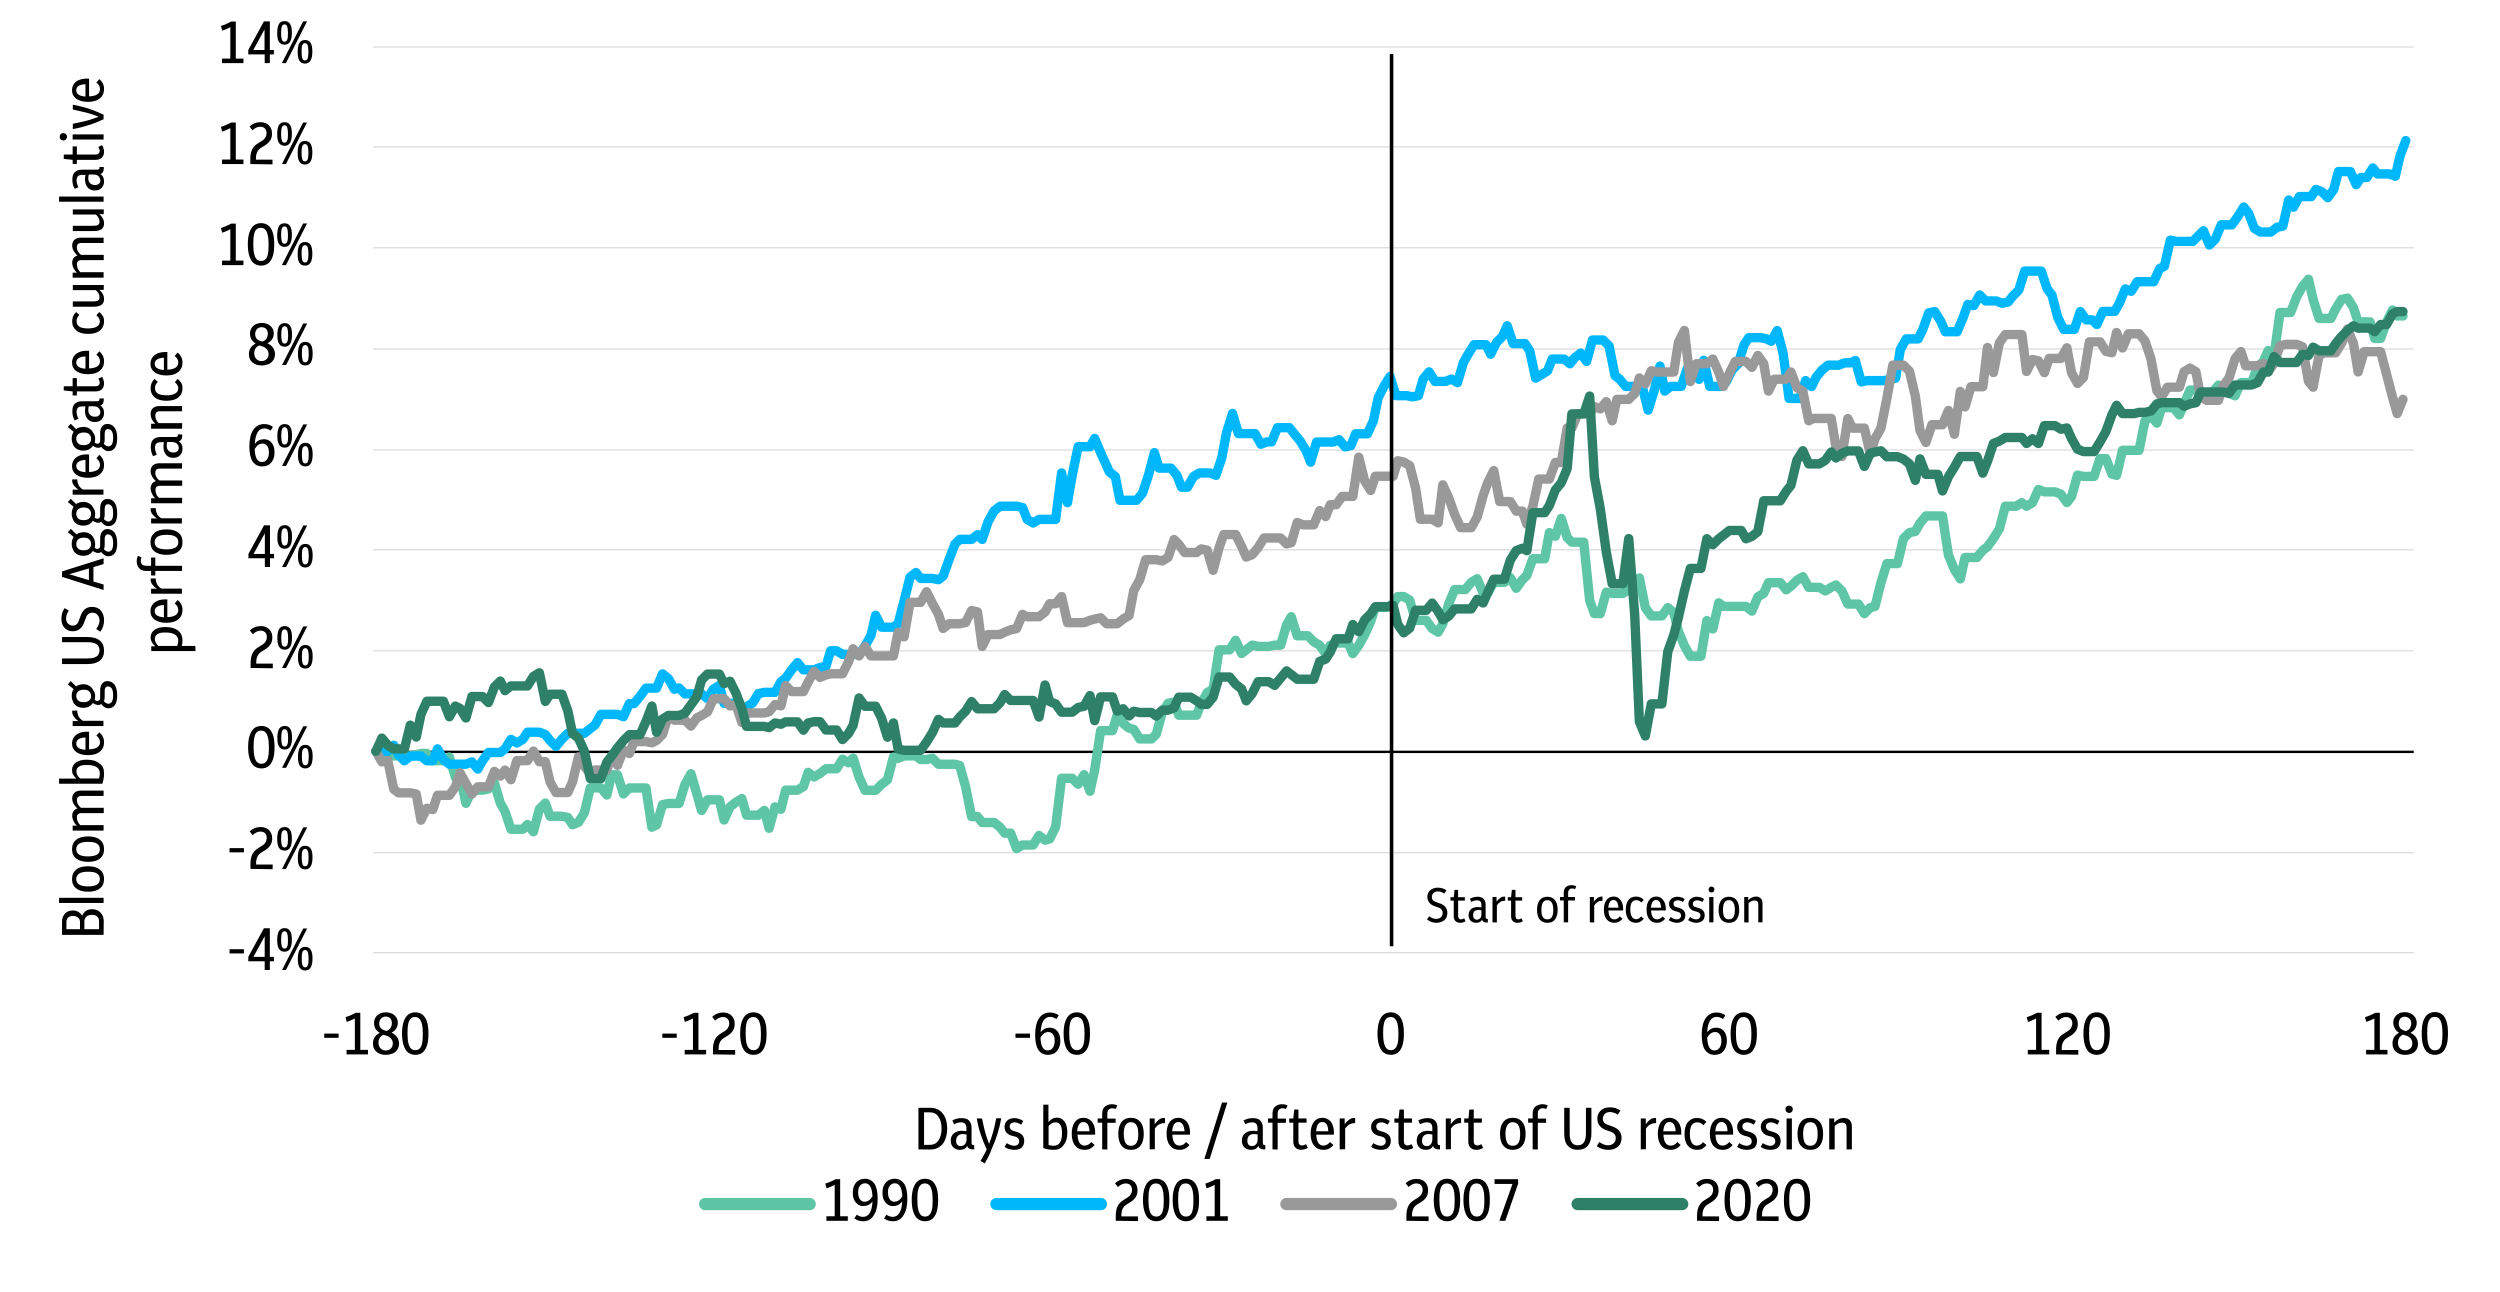 <?xml version="1.0" encoding="utf-8"?>
<!-- Generator: Adobe Illustrator 27.5.0, SVG Export Plug-In . SVG Version: 6.00 Build 0)  -->
<svg version="1.1" id="Layer_1" xmlns="http://www.w3.org/2000/svg" xmlns:xlink="http://www.w3.org/1999/xlink" x="0px" y="0px"
	 viewBox="0 0 1600 827.2" style="enable-background:new 0 0 1600 827.2;" xml:space="preserve">
<style type="text/css">
	.st0{fill:none;}
	.st1{fill:none;stroke:#D9D9D9;stroke-width:0.761;stroke-linejoin:round;stroke-miterlimit:10;}
	.st2{fill:none;stroke:#000000;stroke-width:1.521;stroke-linejoin:round;stroke-miterlimit:10;}
	.st3{fill:none;stroke:#5EC6A5;stroke-width:6;stroke-linecap:round;stroke-linejoin:round;stroke-miterlimit:10;}
	.st4{fill:none;stroke:#00B7FC;stroke-width:6;stroke-linecap:round;stroke-linejoin:round;stroke-miterlimit:10;}
	.st5{fill:none;stroke:#999999;stroke-width:6;stroke-linecap:round;stroke-linejoin:round;stroke-miterlimit:10;}
	.st6{fill:none;stroke:#2E8167;stroke-width:6;stroke-linecap:round;stroke-linejoin:round;stroke-miterlimit:10;}
	.st7{enable-background:new    ;}
	.st8{clip-path:url(#SVGID_00000163067553086437957120000017383227611641950366_);}
	.st9{fill:none;stroke:#5EC6A5;stroke-width:7.845;stroke-linecap:round;stroke-linejoin:round;stroke-miterlimit:10;}
	.st10{fill:none;stroke:#00B7FC;stroke-width:7.845;stroke-linecap:round;stroke-linejoin:round;stroke-miterlimit:10;}
	.st11{fill:none;stroke:#999999;stroke-width:7.845;stroke-linecap:round;stroke-linejoin:round;stroke-miterlimit:10;}
	.st12{fill:none;stroke:#2E8167;stroke-width:7.845;stroke-linecap:round;stroke-linejoin:round;stroke-miterlimit:10;}
	.st13{fill:none;stroke:#000000;stroke-width:2.282;stroke-miterlimit:8;}
</style>
<rect x="-0.9" y="4.6" class="st0" width="1600.5" height="822.3"/>
<line class="st1" x1="238.7" y1="609.7" x2="1544.8" y2="609.7"/>
<line class="st1" x1="238.7" y1="545.8" x2="1544.8" y2="545.8"/>
<line class="st1" x1="238.7" y1="416.5" x2="1544.8" y2="416.5"/>
<line class="st1" x1="238.7" y1="351.9" x2="1544.8" y2="351.9"/>
<line class="st1" x1="238.7" y1="288" x2="1544.8" y2="288"/>
<line class="st1" x1="238.7" y1="223.3" x2="1544.8" y2="223.3"/>
<line class="st1" x1="238.7" y1="158.6" x2="1544.8" y2="158.6"/>
<line class="st1" x1="238.7" y1="94" x2="1544.8" y2="94"/>
<line class="st1" x1="238.7" y1="30.1" x2="1544.8" y2="30.1"/>
<g>
	<path class="st2" d="M238.7,481.2h1306.1"/>
</g>
<g>
	<path class="st3" d="M240.6,480.8l3.8,6.1l3.8-4.6l3.8,1.5h3h3.8h3.8l3.8-0.8l3-0.8h3.8l3.8,4.6h3h3.8l3.8-2.3l3.8,12.9l3-0.8
		l3.8,17.5l3.8-8.4h3.8h3l3.8-0.8l3.8-3.8l3.8,12.9l3,5.3l3.8,11.4h3.8h3.8l3-3l3.8,4.6l3.8-14.5l3.8-3.8l3,8.4h3.8h3.8l3.8,0.8
		l3,4.6l3.8-1.5l3.8-6.1l3.8-16h3h3.8l3.8,4.6l3-12.9h3.8l3.8,12.2l3.8-3.8h3h3.8h3.8l3.8,25.1l3-1.5L424,515l3.8-0.8h3.8h3
		l3.8-12.2l3.8-6.8l3.8,12.9l3,10.6l3.8-6.8h3.8h3.8l3,12.9l3.8-8.4l3.8-3l3.8-2.3l3,10.6h3.8h3.8l3.8-3l3,11.4l3.8-13.7l3.8,1.5
		l3-12.2h3.8h3.8l3.8-2.3l3-9.1l3.8,3l3.8-2.3l3.8-3h3h3.8l3.8-6.1l3.8,2.3l3-3l3.8,12.2l3.8,8.4h3.8h3l3.8-3.8l3.8-3l3.8-14.5
		l3,0.8l3.8-1.5h3.8h3.8l3,2.3h3.8l3.8-0.8l3.8,3.8h3h3.8h3.8l3,0.8l3.8,13.7l3.8,19h3.8l3,3.8h3.8h3.8l3.8,3l3,3.8h3.8l3.8,9.9
		l3.8-2.3h3h3.8l3.8-6.1l3.8,3l3-0.8l3.8-7.6l3.8-31.2h3.8h3l3.8,3.8l3.8-6.1l3.8,10.6l3-13.7l3.8-25.1h3.8h3.8l3-9.9l3.8,5.3l3.8,3
		l3,0.8l3.8,6.1h3.8h3.8l3-3l3.8-13.7l3.8-6.1l3.8-0.8l3,8.4h3.8h3.8h3.8l3-7.6l3.8-6.8l3.8-2.3l3.8-25.1h3h3.8l3.8-6.1l3.8,8.4
		l3-2.3l3.8-3l3.8,0.8h3.8h3l3.8-0.8h3.8l3.8-12.9l3-5.3l3.8,12.2h3.8h3l3.8,3.8l3.8,2.3l3.8,5.3l3-5.3l3.8-1.5h3.8h3.8l3,6.8
		l3.8-5.3l3.8-6.8l3.8-8.4l3-9.1h3.8h3.8l3.8-2.3l3-4.6h3.8l3.8,2.3L906,397h3h3.8l3.8,5.3l3.8,2.3l3-5.3l3.8-12.9l3.8-9.1h3.8h3
		l3.8-4.6l3.8-2.3l3.8,9.1h3l3.8-6.8h3.8h3l3.8-3l3.8,6.8l3.8-5.3l3-3l3.8-10.6h3.8h3.8l3-16.7l3.8,2.3l3.8-11.4l3.8,12.2l3,3h3.8
		h3.8l3.8,37.3l3,8.4h3.8l3.8-13.7l3.8,0.8h3h3.8l3.8-2.3l3.8-5.3l3-2.3l3.8,19l3.8,5.3h3.8h3l3.8-5.3l3.8,3l3,12.2l3.8,9.1l3.8,6.8
		h3.8h3l3.8-22.8l3.8,5.3l3.8-16.7l3,2.3h3.8h3.8h3.8h3l3.8,3l3.8-9.1l3.8-2.3l3-6.8h3.8h3.8l3.8,4.6l3-2.3l3.8-3.8l3.8-2.3l3.8,6.8
		h3h3.8l3.8,2.3l3.8-2.3l3-1.5l3.8,3.8l3.8,8.4h3h3.8l3.8,6.1l3.8-3.8l3-0.8l3.8-15.2l3.8-12.2h3.8h3l3.8-16l3.8-3.8l3.8-0.8l3-5.3
		l3.8-4.6h3.8h3.8h3l3.8,25.1l3.8,9.1l3.8,6.1l3-13.7h3.8h3.8l3.8-4.6l3-2.3l3.8-5.3l3.8-6.1l3.8-14.5h3h3.8l3.8-2.3l3,2.3l3.8-2.3
		l3.8-8.4l3.8,1.5h3h3.8l3.8,1.5l3.8,5.3l3-3.8l3.8-13.7l3.8,0.8h3.8h3l3.8-11.4h3.8l3.8,9.9l3,0.8l3.8-16h3.8h3.8h3l3.8-19l3.8-3
		l3.8,4.6l3-9.9h3.8h3.8l3.8,4.6l3-6.8l3.8-9.1h3.8l3,1.5h3.8h3.8l3.8-4.6l3,1.5l3.8,3.8l3.8,1.5l3.8-8.4h3h3.8l3.8-9.9l3.8-3.8
		l3-6.8l3.8,3l3.8-27.4h3.8h3l3.8-9.9l3.8-6.8l3.8-4.6l3,12.9l3.8,12.2h3.8h3.8l3-6.1l3.8-6.1l3.8-0.8l3.8,6.1l3,9.1h3.8h3.8l3,10.6
		h3.8l3.8-10.6l3.8-7.6l3,3.8h3.7"/>
</g>
<g>
	<path class="st4" d="M240.6,480.8h3.8h3.8l3.8-3.8l3,6.1l3.8,3.8l3.8-3h3.8h3l3.8,3h3.8l3-7.6l3.8,6.8l3.8,3h3.8h3h3.8l3.8-1.5
		l3.8,4.6l3-5.3l3.8-5.3h3.8h3.8l3-2.3l3.8-6.1l3.8,2.3l3.8-2.3l3-4.6h3.8h3.8l3.8,1.5l3,3.8l3.8,3.8l3.8-4.6l3.8-3.8h3h3.8h3.8
		l3.8-3l3-2.3l3.8-6.8h3.8h3h3.8l3.8,1.5l3.8-8.4h3l3.8-4.6l3.8-5.3h3.8h3l3.8-9.1l3.8,3l3.8,6.8l3-0.8l3.8,3.8h3.8h3.8h3l3.8,3
		l3.8-6.1l3.8-2.3l3,11.4h3.8h3.8l3.8,3l3-0.8l3.8-2.3l3.8-6.1l3.8-0.8h3h3.8l3.8-6.8l3-2.3l3.8-5.3l3.8-4.6l3.8,4.6h3h3.8l3.8-1.5
		l3.8-0.8l3-9.9h3.8l3.8,2.3h3.8h3h3.8l3.8-5.3l3.8-6.8l3-12.9l3.8,7.6h3.8h3.8l3-2.3l3.8-14.5l3.8-15.2l3.8-3l3,3.8h3.8h3.8
		l3.8,0.8l3-2.3l3.8-10.6l3.8-9.9l3-3h3.8h3.8l3.8-3l3,3l3.8-11.4l3.8-6.8l3.8-3h3h3.8h3.8l3.8,0.8l3,7.6l3.8,2.3l3.8-2.3h3.8h3h3.8
		l3.8-29.7l3.8,19l3-17.5l3.8-18.3h3.8h3.8l3-5.3l3.8,9.1L710,302l3.8,3l3,15.2h3.8h3.8h3l3.8-4.6l3.8-11.4l3.8-14.5l3,9.9h3.8h3.8
		l3.8,4.6l3,7.6h3.8l3.8-6.8l3.8-2.3h3h3.8l3.8,1.5l3.8-11.4l3-16l3.8-12.2l3.8,12.9h3.8h3h3.8l3.8,6.8l3.8-1.5h3l3.8-9.1h3.8h3.8
		l3,3.8l3.8,4.6l3.8,6.1l3,7.6l3.8-12.9h3.8h3.8h3l3.8-1.5l3.8,4.6l3.8-0.8l3-7.6h3.8h3.8l3.8-8.4l3-14.5l3.8-7.6l3.8-6.1l3.8,12.2
		h3h3.8l3.8,0.8l3.8-0.8l3-10.6l3.8-4.6l3.8,6.1h3.8h3l3.8-1.5l3.8,2.3l3.8-12.9l3-5.3l3.8-6.1h3.8h3.8l3,6.1l3.8-7.6l3.8-3.8l3-6.8
		l3.8,11.4h3.8h3.8l3,4.6l3.8,17.5l3.8-2.3l3.8-2.3l3-7.6h3.8h3.8l3.8,3l3-3.8l3.8-3l3.8,5.3l3.8-13.7h3h3.8l3.8,3.8l3.8,19l3,2.3
		l3.8,4.6h3.8h3.8h3l3.8,15.2l3.8-12.2l3.8-16l3,16l3.8-3h3.8h3l3.8-11.4l3.8,0.8l3.8,6.1l3-12.2l3.8,16.7h3.8h3.8l3-3l3.8-7.6
		l3.8-3.8l3.8-12.2l3-4.6h3.8h3.8l3.8,0.8l3,1.5l3.8-6.8l3.8,14.5l3.8,28.9h3h3.8l3.8-11.4l3.8,3.8l3-6.1l3.8-4.6l3.8-3h3.8h3
		l3.8-1.5h3.8l3-1.5l3.8,13.7l3.8-0.8h3.8h3h3.8l3.8-0.8l3.8-0.8l3-18.3l3.8-6.8h3.8h3.8l3-6.1l3.8-10.6l3.8-0.8l3.8,6.1l3,6.8h3.8
		h3.8l3.8-9.1l3-8.4l3.8,0.8l3.8-6.8l3.8,3.8h3h3.8l3.8,1.5l3.8-0.8l3-3.8l3.8-3.8l3.8-12.2h3h3.8h3.8l3.8,11.4l3,3.8l3.8,14.5
		l3.8,7.6h3.8h3l3.8-11.4l3.8,5.3h3.8l3,3l3.8-8.4h3.8h3.8l3-5.3l3.8-9.1l3.8,1.5l3.8-6.1h3h3.8h3.8l3.8-8.4l3-1.5l3.8-16.7l3.8,0.8
		h3.8h3h3.8l3.8-3.8l3-3l3.8,9.1l3.8-3.8l3.8-9.1h3h3.8l3.8-5.3l3.8-6.1l3,3.8l3.8,9.9l3.8,2.3h3.8h3l3.8-3l3.8-0.8l3.8-16.7l3,4.6
		l3.8-6.8h3.8h3.8l3-4.6l3.8,1.5l3.8,3.8l3.8-5.3l3-11.4h3.8h3.8l3.8,8.4l3-4.6h3.8l3.8-6.1l3,3.8h3.8h3.8l3.8,1.5l3-12.9l3.7-9.9"
		/>
</g>
<g>
	<path class="st5" d="M240.6,480.8l3.8,6.8l3.8-0.8l3.8,18.3l3,2.3h3.8h3.8l3.8,0.8l3,16.7l3.8-7.6l3.8,0.8l3-9.1h3.8h3.8l3.8-5.3
		l3-9.1l3.8,6.8l3.8,6.8l3.8-4.6h3h3.8l3.8-9.9l3.8,3l3-3.8l3.8,6.1l3.8-12.2h3.8h3l3.8-6.1l3.8,6.8h3.8l3,12.9l3.8,6.8h3.8h3.8
		l3-6.8l3.8-16l3.8,6.1l3.8,4.6l3-2.3h3.8h3.8l3-9.1l3.8,6.1l3.8-9.9l3.8,2.3l3-7.6h3.8h3.8l3.8,0.8l3-1.5l3.8-3.8l3.8-12.2l3.8,3h3
		h3.8l3.8,3.8l3.8-5.3l3-1.5l3.8-2.3l3.8-8.4h3.8h3l3.8,4.6l3.8-0.8l3.8,11.4l3-6.1h3.8h3.8h3.8l3-0.8l3.8-4.6l3.8,0.8l3-12.9
		l3.8,3.8h3.8h3.8l3-6.1l3.8-6.8l3.8,3.8l3.8-1.5l3-0.8h3.8h3.8l3.8-7.6l3-8.4l3.8,4.6l3.8-6.1l3.8,6.1h3h3.8h3.8h3.8l3-15.2l3.8,3
		l3.8-22.1h3.8h3l3.8-6.8l3.8,7.6l3.8,6.8l3,9.1l3.8-3h3.8h3l3.8-0.8l3.8-7.6l3.8,0.8l3,22.1l3.8-7.6h3.8h3.8l3-1.5l3.8-1.5l3.8-0.8
		l3.8-9.1l3,1.5h3.8h3.8l3.8-3l3-5.3h3.8l3.8-4.6l3.8,16.7h3h3.8h3.8l3.8-1.5l3-0.8l3.8-0.8l3.8,3.8h3.8h3l3.8-3l3.8-2.3l3-16
		l3.8-6.8l3.8-12.9h3.8h3l3.8,0.8l3.8-2.3l3.8-11.4l3,3l3.8,5.3h3.8h3.8l3-2.3l3.8,0.8l3.8,12.9l3.8-14.5l3-8.4h3.8h3.8l3.8,7.6
		l3,6.8l3.8-1.5l3.8-4.6l3.8-6.1h3h3.8h3.8l3.8,3.8l3-0.8l3.8-12.9l3.8,1.5h3h3.8l3.8-9.1l3.8,3.8l3-7.6h3.8l3.8-5.3h3.8h3l3.8-25.1
		l3.8,15.2l3.8,6.1l3-9.1h3.8h3.8h3.8l3-9.9l3.8,0.8l3.8,2.3l3.8,14.5l3,19.8h3.8h3.8l3.8,2.3l3-24.3l3.8,8.4l3.8,10.6l3.8,8.4h3
		h3.8l3.8-6.8l3.8-13.7l3-8.4l3.8-7.6l3.8,19.8h3h3.8l3.8,6.1h3.8l3,8.4l3.8-11.4l3.8-17.5h3.8h3l3.8-10.6h3.8l3.8-22.1h3l3.8-9.1
		h3.8h3.8l3-4.6l3.8,1.5l3.8-4.6l3.8,12.2l3-13.7h3.8h3.8l3.8-3.8l3-9.9l3.8,3.8l3.8-8.4l3.8,0.8h3h3.8h3.8l3-19l3.8-7.6l3.8,32.7
		l3.8-11.4h3h3.8l3.8-3l3.8,8.4l3,9.1l3.8-8.4l3.8-7.6h3.8h3l3.8,3.8l3.8-7.6l3.8,5.3l3,17.5l3.8-7.6h3.8h3.8l3-4.6l3.8,9.9l3.8,2.3
		l3.8,19l3-1.5h3.8h3.8h3.8l3,18.3l3.8,6.1l3.8-24.3l3,6.1h3.8h3.8l3.8,16.7l3-9.9l3.8-6.8l3.8-19l3.8-21.3h3h3.8l3.8,3.8l3.8,16
		l3,22.1l3.8,7.6l3.8-11.4h3.8h3l3.8-9.1l3.8,15.2l3.8-27.4l3,9.9l3.8-12.9h3.8h3.8l3-25.1l3.8,16l3.8-19l3.8-5.3h3h3.8h3.8l3,23.6
		l3.8-7.6l3.8,0.8l3.8,7.6l3-9.1h3.8h3.8l3.8-6.8l3,16l3.8,6.8l3.8-3.8l3.8-22.8h3h3.8l3.8,6.1l3.8,0.8l3-12.9l3.8,9.9l3.8-9.1h3.8
		h3l3.8,4.6l3.8,11.4l3.8,20.5l3,3.8l3.8-6.1h3.8h3.8l3-9.9l3.8-2.3l3.8,2.3l3,16l3.8,2.3h3.8h3.8l3-9.1l3.8-5.3l3.8-12.2l3.8-4.6
		l3,9.1h3.8h3.8l3.8-1.5l3,5.3l3.8-5.3l3.8-11.4l3.8-0.8h3h3.8l3.8,1.5l3.8,22.1l3,3.8l3.8-20.5l3.8-1.5h3.8h3l3.8-6.1l3.8-9.1
		l3.8,9.1l3,18.3l3.8-12.9h3.8h3h3.8l3.8,14.5l3.8,14.5l3,10.6l3.7-9.1"/>
</g>
<g>
	<path class="st6" d="M240.6,480.8l3.8-8.4l3.8,4.6l3.8,2.3h3h3.8l3.8-15.2l3.8,7.6l3-14.5l3.8-8.4h3.8h3h3.8l3.8,9.9l3.8-6.8l3,1.5
		l3.8,6.1l3.8-13.7h3.8h3l3.8,3.8l3.8-9.9l3.8-3.8l3,6.1l3.8-3h3.8h3.8h3l3.8-6.1l3.8-2.3l3.8,18.3l3-4.6h3.8h3.8l3.8,10.6l3,14.5
		l3.8,3l3.8,8.4l3.8,17.5h3h3.8l3.8-10.6l3-3.8l3.8-5.3l3.8-4.6l3.8-3.8h3h3.8l3.8-8.4l3.8-9.9l3,16.7l3.8-8.4l3.8-2.3h3.8h3
		l3.8-1.5l3.8-5.3l3.8-5.3l3-10.6l3.8-3.8h3.8h3.8l3,6.1l3.8-1.5l3.8,7.6l3.8,9.9l3,11.4h3.8h3.8h3.8l3,0.8l3.8-3l3.8,0.8l3-1.5h3.8
		h3.8l3.8,5.3l3-4.6l3.8-0.8h3.8l3.8,5.3h3h3.8l3.8,6.1l3.8-3.8l3-5.3l3.8-17.5l3.8,5.3h3.8h3l3.8,7.6l3.8,12.2l3.8-9.1l3,16.7
		l3.8,0.8h3.8h3.8h3l3.8-5.3l3.8-6.1l3.8-8.4l3,2.3h3.8h3.8l3-3.8l3.8-3.8l3.8-6.1l3.8,4.6h3h3.8h3.8l3.8-3.8l3-5.3l3.8,3.8h3.8h3.8
		h3h3.8l3.8,10.6l3.8-20.5l3,10.6l3.8,1.5l3.8,5.3h3.8h3l3.8-3l3.8-0.8l3.8-6.8l3,16l3.8-15.2h3.8h3.8l3,9.1l3.8-1.5l3.8,4.6l3-3
		l3.8,0.8h3.8h3.8l3,2.3l3.8-3.8h3.8l3.8-1.5l3-6.8h3.8h3.8l3.8,2.3l3,2.3h3.8l3.8-4.6l3.8-12.9h3h3.8l3.8,4.6l3.8,3l3,7.6l3.8-4.6
		l3.8-7.6h3.8h3l3.8,2.3l3.8-4.6l3.8-4.6l3,2.3l3.8,3h3.8h3h3.8l3.8-11.4l3.8-1.5l3-4.6l3.8-8.4h3.8h3.8l3-9.1l3.8,4.6l3.8-7.6
		l3.8-3.8l3-4.6h3.8h3.8l3.8-0.8l3,12.2l3.8,5.3l3.8-3l3.8-11.4h3h3.8l3.8-4.6l3.8,5.3l3,5.3l3.8-2.3l3.8-4.6h3.8h3h3.8l3.8-6.1
		l3.8,2.3l3-6.8l3.8-8.4h3.8h3l3.8-12.2l3.8-6.1l3.8-1.5l3,1.5l3.8-24.3h3.8h3.8l3-4.6l3.8-9.9l3.8-4.6l3.8-9.1l3-35h3.8h3.8
		l3.8-11.4l3,51.7l3.8,20.5l3.8,27.4l3.8,20.5h3h3.8l3.8-28.9l3.8,48.7l3,68.5l3.8,9.1l3.8-20.5h3.8h3l3.8-33.5l3.8-10.6l3-11.4
		l3.8-16.7l3.8-14.5h3.8h3l3.8-19l3.8,3.8l3.8-3.8l3-2.3l3.8-3h3.8h3.8l3,5.3l3.8-1.5l3.8-3l3.8-19.8h3h3.8h3.8l3.8-6.1l3-3.8
		l3.8-16l3.8-6.1l3.8,8.4h3h3.8l3.8-2.3l3.8-5.3l3,3.8l3.8-3l3.8-1.5h3h3.8l3.8,9.9l3.8-8.4l3-0.8l3.8-0.8l3.8,3.8h3.8h3l3.8,1.5
		l3.8,3l3.8,10.6l3-13.7l3.8,9.9h3.8h3.8l3,10.6l3.8-9.1l3.8-6.1l3.8-6.8h3h3.8h3.8l3.8,10.6l3-7.6l3.8-11.4l3.8-1.5l3.8-2.3h3h3.8
		h3.8l3,3.8l3.8-3l3.8,3l3.8-11.4h3h3.8l3.8,2.3l3.8-0.8l3,6.8l3.8,6.8l3.8,1.5h3.8h3l3.8-6.1l3.8-6.8l3.8-10.6l3-6.1l3.8,5.3h3.8
		h3.8l3-0.8h3.8l3.8-0.8l3.8-4.6l3-0.8h3.8h3.8h3.8l3,2.3l3.8-1.5l3.8-0.8l3-6.8h3.8h3.8h3.8h3l3.8,0.8l3.8-5.3h3.8h3h3.8l3.8-1.5
		l3.8-6.8h3l3.8-9.9l3.8,3.8h3.8h3h3.8l3.8-5.3l3.8,0.8l3-5.3l3.8,2.3h3.8h3.8l3-4.6l3.8-4.6l3.8-3.8l3.8-3l3,1.5h3.8h3.8l3,2.3
		l3.8-4.6h3.8l3.8-6.8l3-1.5h3.7"/>
</g>
<g>
	<g class="st7">
		<path d="M146.9,610.2v-2.7h9.2v2.7H146.9z"/>
		<path d="M169.4,620.8v-5.6h-10.5v-2.8l10-18.3h3.8v18.3h2.6v2.8h-2.6v5.6H169.4z M162.2,612.4h7.2v-13.2L162.2,612.4z"/>
		<path d="M182.1,609.1c-1.6,0-2.8-0.6-3.6-1.9c-0.8-1.3-1.1-3.1-1.1-5.6s0.4-4.4,1.1-5.7c0.8-1.3,2-1.9,3.6-1.9
			c1.7,0,2.8,0.6,3.6,1.9c0.8,1.3,1.1,3.1,1.1,5.6s-0.4,4.3-1.1,5.6C184.9,608.4,183.7,609.1,182.1,609.1z M182.1,607.1
			c0.8,0,1.4-0.5,1.7-1.3c0.4-0.8,0.5-2.3,0.5-4.2c0-2-0.2-3.4-0.5-4.3c-0.3-0.8-0.9-1.3-1.7-1.3s-1.4,0.5-1.7,1.3s-0.5,2.3-0.5,4.3
			s0.2,3.3,0.5,4.2C180.8,606.6,181.3,607.1,182.1,607.1z M180.5,620.8l13.6-26.6h2.5L183,620.8H180.5z M195.3,621.1
			c-1.6,0-2.8-0.6-3.6-1.9c-0.8-1.2-1.1-3.1-1.1-5.6s0.4-4.4,1.1-5.7c0.8-1.3,2-1.9,3.6-1.9c1.7,0,2.8,0.6,3.6,1.9
			c0.8,1.3,1.1,3.1,1.1,5.6s-0.4,4.3-1.1,5.6C198.1,620.5,196.9,621.1,195.3,621.1z M195.3,619.1c0.8,0,1.4-0.5,1.7-1.3
			s0.5-2.3,0.5-4.2c0-2-0.2-3.4-0.5-4.3c-0.4-0.8-0.9-1.3-1.7-1.3s-1.4,0.5-1.7,1.3c-0.4,0.8-0.5,2.3-0.5,4.3s0.2,3.3,0.5,4.2
			C193.9,618.6,194.5,619.1,195.3,619.1z"/>
	</g>
</g>
<g>
	<g class="st7">
		<path d="M146.9,545.5v-2.7h9.2v2.7H146.9z"/>
		<path d="M160.3,556.1v-3.4c0-2.3,0.4-4.2,1.1-5.8c0.8-1.6,2-3,3.7-4l2.7-1.7c1.1-0.7,1.8-1.4,2.2-2.3c0.5-0.8,0.7-1.7,0.7-2.6
			c0-1.3-0.4-2.3-1.1-3c-0.8-0.8-1.7-1.1-3-1.1c-1.7,0-3.3,0.8-4.9,2.3l-1.9-2.4c1.1-1,2.1-1.7,3.3-2.1c1.1-0.5,2.4-0.7,3.7-0.7
			c2.3,0,4.1,0.7,5.4,2c1.3,1.3,2,3.1,2,5.3c0,1.5-0.3,2.9-1,4.1c-0.7,1.1-1.7,2.3-3.3,3.3l-2.9,1.8c-2.1,1.4-3.1,3.6-3.1,6.7v0.8
			h10.6v3L160.3,556.1L160.3,556.1z"/>
		<path d="M182.1,544.4c-1.6,0-2.8-0.6-3.6-1.9c-0.8-1.3-1.1-3.1-1.1-5.6s0.4-4.4,1.1-5.7c0.8-1.3,2-1.9,3.6-1.9
			c1.7,0,2.8,0.6,3.6,1.9c0.8,1.3,1.1,3.1,1.1,5.6s-0.4,4.3-1.1,5.6C184.9,543.8,183.7,544.4,182.1,544.4z M182.1,542.4
			c0.8,0,1.4-0.5,1.7-1.3c0.4-0.8,0.5-2.3,0.5-4.2c0-2-0.2-3.4-0.5-4.3c-0.3-0.8-0.9-1.3-1.7-1.3s-1.4,0.5-1.7,1.3s-0.5,2.3-0.5,4.3
			s0.2,3.3,0.5,4.2C180.8,542,181.3,542.4,182.1,542.4z M180.5,556.1l13.6-26.6h2.5L183,556.1H180.5z M195.3,556.4
			c-1.6,0-2.8-0.6-3.6-1.9c-0.8-1.2-1.1-3.1-1.1-5.6s0.4-4.4,1.1-5.7c0.8-1.3,2-1.9,3.6-1.9c1.7,0,2.8,0.6,3.6,1.9
			c0.8,1.3,1.1,3.1,1.1,5.6s-0.4,4.3-1.1,5.6C198.1,555.8,196.9,556.4,195.3,556.4z M195.3,554.4c0.8,0,1.4-0.5,1.7-1.3
			s0.5-2.3,0.5-4.2c0-2-0.2-3.4-0.5-4.3c-0.4-0.8-0.9-1.3-1.7-1.3s-1.4,0.5-1.7,1.3c-0.4,0.8-0.5,2.3-0.5,4.3s0.2,3.3,0.5,4.2
			C193.9,554,194.5,554.4,195.3,554.4z"/>
	</g>
</g>
<g>
	<g class="st7">
		<path d="M167.3,491.8c-1.7,0-3.2-0.5-4.5-1.4s-2.2-2.4-2.9-4.4s-1.1-4.6-1.1-7.8c0-3.3,0.4-5.9,1.1-7.8c0.7-2,1.7-3.5,2.9-4.4
			s2.7-1.4,4.5-1.4s3.3,0.5,4.5,1.4s2.2,2.4,2.9,4.4s1,4.6,1,7.8c0,3.3-0.3,5.9-1,7.8c-0.7,2-1.7,3.5-2.9,4.4
			S169.1,491.8,167.3,491.8z M167.3,488.8c1.1,0,2.1-0.3,2.7-1c0.8-0.7,1.3-1.7,1.6-3.3c0.4-1.5,0.5-3.7,0.5-6.2
			c0-2.7-0.2-4.8-0.6-6.3c-0.4-1.6-0.9-2.7-1.7-3.4c-0.7-0.7-1.6-1-2.7-1c-1.1,0-2,0.3-2.7,1c-0.8,0.7-1.3,1.7-1.6,3.3
			c-0.4,1.5-0.5,3.7-0.5,6.2c0,2.7,0.2,4.8,0.6,6.3c0.4,1.6,0.9,2.7,1.7,3.4C165.4,488.5,166.2,488.8,167.3,488.8z"/>
		<path d="M182.2,479.7c-1.6,0-2.8-0.6-3.6-1.9s-1.1-3.1-1.1-5.6s0.4-4.4,1.1-5.7c0.8-1.3,2-1.9,3.6-1.9c1.7,0,2.8,0.6,3.6,1.9
			s1.1,3.1,1.1,5.6s-0.4,4.3-1.1,5.6C185,479.1,183.8,479.7,182.2,479.7z M182.2,477.8c0.8,0,1.4-0.5,1.7-1.3
			c0.4-0.8,0.5-2.3,0.5-4.2c0-2-0.2-3.4-0.5-4.3c-0.3-0.8-0.9-1.3-1.7-1.3s-1.4,0.5-1.7,1.3s-0.5,2.3-0.5,4.3s0.2,3.3,0.5,4.2
			C180.8,477.3,181.4,477.8,182.2,477.8z M180.5,491.4l13.6-26.6h2.5l-13.5,26.6H180.5z M195.4,491.8c-1.6,0-2.8-0.6-3.6-1.9
			c-0.8-1.2-1.1-3.1-1.1-5.6s0.4-4.4,1.1-5.7c0.8-1.3,2-1.9,3.6-1.9c1.7,0,2.8,0.6,3.6,1.9s1.1,3.1,1.1,5.6s-0.4,4.3-1.1,5.6
			C198.2,491.1,197,491.8,195.4,491.8z M195.4,489.8c0.8,0,1.4-0.5,1.7-1.3s0.5-2.3,0.5-4.2c0-2-0.2-3.4-0.5-4.3
			c-0.4-0.8-0.9-1.3-1.7-1.3s-1.4,0.5-1.7,1.3c-0.4,0.8-0.5,2.3-0.5,4.3s0.2,3.3,0.5,4.2C194,489.3,194.5,489.8,195.4,489.8z"/>
	</g>
</g>
<g>
	<g class="st7">
		<path d="M160.4,427.5v-3.4c0-2.3,0.4-4.2,1.1-5.8s2-3,3.7-4l2.7-1.7c1.1-0.7,1.8-1.4,2.2-2.3c0.5-0.8,0.7-1.7,0.7-2.6
			c0-1.3-0.4-2.3-1.1-3c-0.8-0.8-1.7-1.1-3-1.1c-1.7,0-3.3,0.8-4.9,2.3l-1.9-2.4c1.1-1,2.1-1.7,3.3-2.1c1.1-0.5,2.4-0.7,3.7-0.7
			c2.3,0,4.1,0.7,5.4,2c1.3,1.3,2,3.1,2,5.3c0,1.5-0.3,2.9-1,4.1c-0.7,1.1-1.7,2.3-3.3,3.3l-2.9,1.8c-2.1,1.4-3.1,3.6-3.1,6.7v0.8
			h10.6v3L160.4,427.5L160.4,427.5z"/>
		<path d="M182.2,415.8c-1.6,0-2.8-0.6-3.6-1.9s-1.1-3.1-1.1-5.6s0.4-4.4,1.1-5.7c0.8-1.3,2-1.9,3.6-1.9c1.7,0,2.8,0.6,3.6,1.9
			s1.1,3.1,1.1,5.6s-0.4,4.3-1.1,5.6C185,415.2,183.8,415.8,182.2,415.8z M182.2,413.9c0.8,0,1.4-0.5,1.7-1.3
			c0.4-0.8,0.5-2.3,0.5-4.2c0-2-0.2-3.4-0.5-4.3c-0.3-0.8-0.9-1.3-1.7-1.3s-1.4,0.5-1.7,1.3s-0.5,2.3-0.5,4.3s0.2,3.3,0.5,4.2
			C180.8,413.4,181.4,413.9,182.2,413.9z M180.5,427.5l13.6-26.6h2.5l-13.5,26.6H180.5z M195.4,427.9c-1.6,0-2.8-0.6-3.6-1.9
			c-0.8-1.2-1.1-3.1-1.1-5.6s0.4-4.4,1.1-5.7c0.8-1.3,2-1.9,3.6-1.9c1.7,0,2.8,0.6,3.6,1.9s1.1,3.1,1.1,5.6s-0.4,4.3-1.1,5.6
			C198.2,427.2,197,427.9,195.4,427.9z M195.4,425.9c0.8,0,1.4-0.5,1.7-1.3s0.5-2.3,0.5-4.2c0-2-0.2-3.4-0.5-4.3
			c-0.4-0.8-0.9-1.3-1.7-1.3s-1.4,0.5-1.7,1.3c-0.4,0.8-0.5,2.3-0.5,4.3s0.2,3.3,0.5,4.2C194,425.4,194.5,425.9,195.4,425.9z"/>
	</g>
</g>
<g>
	<g class="st7">
		<path d="M169.5,362.9v-5.6H159v-2.8l10-18.3h3.8v18.3h2.6v2.8h-2.6v5.6H169.5z M162.3,354.5h7.2v-13.2L162.3,354.5z"/>
		<path d="M182.2,351.2c-1.6,0-2.8-0.6-3.6-1.9s-1.1-3.1-1.1-5.6s0.4-4.4,1.1-5.7c0.8-1.3,2-1.9,3.6-1.9c1.7,0,2.8,0.6,3.6,1.9
			s1.1,3.1,1.1,5.6s-0.4,4.3-1.1,5.6C185,350.6,183.8,351.2,182.2,351.2z M182.2,349.2c0.8,0,1.4-0.5,1.7-1.3
			c0.4-0.8,0.5-2.3,0.5-4.2c0-2-0.2-3.4-0.5-4.3c-0.3-0.8-0.9-1.3-1.7-1.3s-1.4,0.5-1.7,1.3s-0.5,2.3-0.5,4.3s0.2,3.3,0.5,4.2
			C180.8,348.7,181.4,349.2,182.2,349.2z M180.5,362.9l13.6-26.6h2.5l-13.5,26.6H180.5z M195.4,363.2c-1.6,0-2.8-0.6-3.6-1.9
			c-0.8-1.2-1.1-3.1-1.1-5.6s0.4-4.4,1.1-5.7c0.8-1.3,2-1.9,3.6-1.9c1.7,0,2.8,0.6,3.6,1.9s1.1,3.1,1.1,5.6s-0.4,4.3-1.1,5.6
			C198.2,362.6,197,363.2,195.4,363.2z M195.4,361.2c0.8,0,1.4-0.5,1.7-1.3s0.5-2.3,0.5-4.2c0-2-0.2-3.4-0.5-4.3
			c-0.4-0.8-0.9-1.3-1.7-1.3s-1.4,0.5-1.7,1.3c-0.4,0.8-0.5,2.3-0.5,4.3s0.2,3.3,0.5,4.2C194,360.8,194.5,361.2,195.4,361.2z"/>
	</g>
</g>
<g>
	<g class="st7">
		<path d="M167.7,298.5c-2.6,0-4.6-1.1-6-3.1c-1.4-2.1-2.1-5.3-2.1-9.7c0-4.6,0.8-8.1,2.5-10.6s4-3.7,7-3.7c2.1,0,4,0.6,5.6,1.8
			l-1.5,2.4c-1.3-0.9-2.7-1.4-4-1.4c-3.7,0-5.8,3.3-6.1,9.9c1.5-2.1,3.5-3,5.9-3c2,0,3.6,0.8,4.8,2.2c1.2,1.4,1.9,3.5,1.9,6.1
			c0,1.8-0.3,3.5-1,4.9s-1.6,2.4-2.7,3.2C170.6,298.2,169.2,298.5,167.7,298.5z M168.1,283.9c-2,0-3.7,1.1-5.1,3.5
			c0.2,5.5,1.7,8.3,4.6,8.3c1.4,0,2.5-0.6,3.3-1.7s1.2-2.7,1.2-4.5s-0.4-3.2-1.1-4.1C170.3,284.5,169.3,283.9,168.1,283.9z"/>
		<path d="M182.2,286.5c-1.6,0-2.8-0.6-3.6-1.9s-1.1-3.1-1.1-5.6s0.4-4.4,1.1-5.7c0.8-1.3,2-1.9,3.6-1.9c1.7,0,2.8,0.6,3.6,1.9
			s1.1,3.1,1.1,5.6s-0.4,4.3-1.1,5.6C185,285.9,183.8,286.5,182.2,286.5z M182.2,284.5c0.8,0,1.4-0.5,1.7-1.3
			c0.4-0.8,0.5-2.3,0.5-4.2c0-2-0.2-3.4-0.5-4.3c-0.3-0.8-0.9-1.3-1.7-1.3s-1.4,0.5-1.7,1.3S180,277,180,279s0.2,3.3,0.5,4.2
			C180.8,284.1,181.4,284.5,182.2,284.5z M180.5,298.2l13.6-26.6h2.5l-13.5,26.6H180.5z M195.4,298.5c-1.6,0-2.8-0.6-3.6-1.9
			c-0.8-1.2-1.1-3.1-1.1-5.6s0.4-4.4,1.1-5.7c0.8-1.3,2-1.9,3.6-1.9c1.7,0,2.8,0.6,3.6,1.9s1.1,3.1,1.1,5.6s-0.4,4.3-1.1,5.6
			C198.2,297.9,197,298.5,195.4,298.5z M195.4,296.6c0.8,0,1.4-0.5,1.7-1.3s0.5-2.3,0.5-4.2c0-2-0.2-3.4-0.5-4.3
			c-0.4-0.8-0.9-1.3-1.7-1.3s-1.4,0.5-1.7,1.3c-0.4,0.8-0.5,2.3-0.5,4.3s0.2,3.3,0.5,4.2C194,296.1,194.5,296.6,195.4,296.6z"/>
	</g>
</g>
<g>
	<g class="st7">
		<path d="M167.4,233.9c-2.4,0-4.4-0.7-5.9-2s-2.2-3-2.2-5.2c0-3.1,1.4-5.4,4.3-6.8c-1.1-0.8-2.1-1.7-2.7-2.7
			c-0.6-1.1-0.9-2.4-0.9-3.7s0.3-2.5,1-3.6c0.6-1,1.5-1.8,2.7-2.4c1.1-0.5,2.4-0.8,3.9-0.8s2.7,0.3,3.9,0.8c1.1,0.6,2,1.4,2.7,2.4
			s1,2.1,1,3.5c0,2.8-1.4,4.9-4,6.3c1.5,0.7,2.7,1.7,3.5,2.8c0.8,1.2,1.3,2.6,1.3,4.2c0,1.4-0.4,2.7-1.1,3.8
			c-0.7,1.1-1.6,1.9-2.9,2.5C170.4,233.6,169,233.9,167.4,233.9z M162.7,226.1c0,1.4,0.5,2.7,1.3,3.6s2,1.4,3.3,1.4
			c1.4,0,2.4-0.4,3.3-1.2c0.8-0.8,1.3-1.9,1.3-3.3c0-1.4-0.5-2.5-1.4-3.4s-2.2-1.5-3.9-1.9c-0.2-0.1-0.5-0.2-0.8-0.2
			c-1,0.5-1.8,1.1-2.4,2.1C163,223.9,162.7,225,162.7,226.1z M163.3,213.9c0,1.3,0.4,2.3,1.1,3c0.8,0.8,1.9,1.3,3.6,1.7
			c1.2-0.5,2.1-1.1,2.6-2s0.8-1.8,0.8-3c0-1.3-0.4-2.4-1.1-3.1s-1.7-1.1-2.9-1.1c-1.1,0-2.1,0.4-2.9,1.2
			C163.7,211.4,163.3,212.5,163.3,213.9z"/>
		<path d="M182.2,221.9c-1.6,0-2.8-0.6-3.6-1.9c-0.8-1.3-1.1-3.1-1.1-5.6s0.4-4.4,1.1-5.7c0.8-1.3,2-1.9,3.6-1.9
			c1.7,0,2.8,0.6,3.6,1.9c0.8,1.3,1.1,3.1,1.1,5.6s-0.4,4.3-1.1,5.6C185,221.2,183.8,221.9,182.2,221.9z M182.2,219.9
			c0.8,0,1.4-0.5,1.7-1.3c0.4-0.8,0.5-2.3,0.5-4.2c0-2-0.2-3.4-0.5-4.3c-0.3-0.8-0.9-1.3-1.7-1.3s-1.4,0.5-1.7,1.3s-0.5,2.3-0.5,4.3
			s0.2,3.3,0.5,4.2C180.8,219.4,181.4,219.9,182.2,219.9z M180.5,233.6l13.6-26.6h2.5l-13.5,26.6H180.5z M195.4,233.9
			c-1.6,0-2.8-0.6-3.6-1.9c-0.8-1.2-1.1-3.1-1.1-5.6s0.4-4.4,1.1-5.7s2-1.9,3.6-1.9c1.7,0,2.8,0.6,3.6,1.9s1.1,3.1,1.1,5.6
			s-0.4,4.3-1.1,5.6C198.2,233.3,197,233.9,195.4,233.9z M195.4,231.9c0.8,0,1.4-0.5,1.7-1.3s0.5-2.3,0.5-4.2c0-2-0.2-3.4-0.5-4.3
			c-0.4-0.8-0.9-1.3-1.7-1.3s-1.4,0.5-1.7,1.3c-0.4,0.8-0.5,2.3-0.5,4.3s0.2,3.3,0.5,4.2C194,231.4,194.5,231.9,195.4,231.9z"/>
	</g>
</g>
<g>
	<g class="st7">
		<path d="M142.1,169.7v-2.9h5.3v-20.1c-0.8,0.5-1.7,0.8-2.5,1.2s-1.7,0.7-2.7,1l-0.8-3c1.2-0.4,2.4-0.8,3.5-1.3s2.1-1,3.1-1.5h2.9
			v23.7h4.9v2.9L142.1,169.7L142.1,169.7z"/>
		<path d="M167.1,170c-1.7,0-3.2-0.5-4.5-1.4s-2.2-2.4-2.9-4.4s-1.1-4.6-1.1-7.8c0-3.3,0.4-5.9,1.1-7.8c0.7-2,1.7-3.5,2.9-4.4
			s2.7-1.4,4.5-1.4c1.7,0,3.3,0.5,4.5,1.4s2.2,2.4,2.9,4.4s1,4.6,1,7.8c0,3.3-0.3,5.9-1,7.8c-0.7,2-1.7,3.5-2.9,4.4
			C170.4,169.5,168.9,170,167.1,170z M167.1,167c1.1,0,2.1-0.3,2.7-1c0.8-0.7,1.3-1.7,1.6-3.3c0.4-1.5,0.5-3.7,0.5-6.2
			c0-2.7-0.2-4.8-0.6-6.3c-0.4-1.6-0.9-2.7-1.7-3.4c-0.7-0.7-1.6-1-2.7-1c-1.1,0-2,0.3-2.7,1c-0.8,0.7-1.3,1.7-1.6,3.3
			c-0.4,1.5-0.5,3.7-0.5,6.2c0,2.7,0.2,4.8,0.6,6.3c0.4,1.6,0.9,2.7,1.7,3.4C165.2,166.7,166.1,167,167.1,167z"/>
		<path d="M182.1,158c-1.6,0-2.8-0.6-3.6-1.9s-1.1-3.1-1.1-5.6s0.4-4.4,1.1-5.7s2-1.9,3.6-1.9c1.7,0,2.8,0.6,3.6,1.9
			s1.1,3.1,1.1,5.6s-0.4,4.3-1.1,5.6C184.9,157.3,183.7,158,182.1,158z M182.1,156c0.8,0,1.4-0.5,1.7-1.3c0.4-0.8,0.5-2.3,0.5-4.2
			c0-2-0.2-3.4-0.5-4.3c-0.3-0.8-0.9-1.3-1.7-1.3s-1.4,0.5-1.7,1.3s-0.5,2.3-0.5,4.3s0.2,3.3,0.5,4.2
			C180.7,155.5,181.2,156,182.1,156z M180.4,169.7L194,143h2.5L183,169.7H180.4z M195.2,170c-1.6,0-2.8-0.6-3.6-1.9
			c-0.8-1.2-1.1-3.1-1.1-5.6s0.4-4.4,1.1-5.7s2-1.9,3.6-1.9c1.7,0,2.8,0.6,3.6,1.9s1.1,3.1,1.1,5.6s-0.4,4.3-1.1,5.6
			C198,169.4,196.8,170,195.2,170z M195.2,168c0.8,0,1.4-0.5,1.7-1.3s0.5-2.3,0.5-4.2c0-2-0.2-3.4-0.5-4.3c-0.4-0.8-0.9-1.3-1.7-1.3
			s-1.4,0.5-1.7,1.3c-0.4,0.8-0.5,2.3-0.5,4.3s0.2,3.3,0.5,4.2C193.8,167.5,194.4,168,195.2,168z"/>
	</g>
</g>
<g>
	<g class="st7">
		<path d="M142.1,105v-2.9h5.3V82c-0.8,0.5-1.7,0.8-2.5,1.2s-1.7,0.7-2.7,1l-0.8-3c1.2-0.4,2.4-0.8,3.5-1.3s2.1-1,3.1-1.5h2.9v23.7
			h4.9v2.9C155.8,105,142.1,105,142.1,105z"/>
		<path d="M160.2,105v-3.4c0-2.3,0.4-4.2,1.1-5.8s2-3,3.7-4l2.7-1.7c1.1-0.7,1.8-1.4,2.2-2.3c0.5-0.8,0.7-1.7,0.7-2.6
			c0-1.3-0.4-2.3-1.1-3c-0.8-0.8-1.7-1.1-3-1.1c-1.7,0-3.3,0.8-4.9,2.3l-1.9-2.4c1.1-1,2.1-1.7,3.3-2.1c1.1-0.5,2.4-0.7,3.7-0.7
			c2.3,0,4.1,0.7,5.4,2c1.3,1.3,2,3.1,2,5.3c0,1.5-0.3,2.9-1,4.1c-0.7,1.1-1.7,2.3-3.3,3.3l-2.9,1.8c-2.1,1.4-3.1,3.6-3.1,6.7v0.8
			h10.6v3L160.2,105L160.2,105z"/>
		<path d="M182.1,93.3c-1.6,0-2.8-0.6-3.6-1.9s-1.1-3.1-1.1-5.6s0.4-4.4,1.1-5.7s2-1.9,3.6-1.9c1.7,0,2.8,0.6,3.6,1.9
			s1.1,3.1,1.1,5.6s-0.4,4.3-1.1,5.6C184.9,92.7,183.7,93.3,182.1,93.3z M182.1,91.3c0.8,0,1.4-0.5,1.7-1.3c0.4-0.8,0.5-2.3,0.5-4.2
			c0-2-0.2-3.4-0.5-4.3c-0.3-0.8-0.9-1.3-1.7-1.3s-1.4,0.5-1.7,1.3s-0.5,2.3-0.5,4.3s0.2,3.3,0.5,4.2
			C180.7,90.9,181.2,91.3,182.1,91.3z M180.4,105L194,78.4h2.5L183,105H180.4z M195.2,105.3c-1.6,0-2.8-0.6-3.6-1.9
			c-0.8-1.2-1.1-3.1-1.1-5.6s0.4-4.4,1.1-5.7c0.8-1.3,2-1.9,3.6-1.9c1.7,0,2.8,0.6,3.6,1.9s1.1,3.1,1.1,5.6s-0.4,4.3-1.1,5.6
			C198,104.7,196.8,105.3,195.2,105.3z M195.2,103.3c0.8,0,1.4-0.5,1.7-1.3s0.5-2.3,0.5-4.2c0-2-0.2-3.4-0.5-4.3
			c-0.4-0.8-0.9-1.3-1.7-1.3s-1.4,0.5-1.7,1.3c-0.4,0.8-0.5,2.3-0.5,4.3s0.2,3.3,0.5,4.2C193.8,102.9,194.4,103.3,195.2,103.3z"/>
	</g>
</g>
<g>
	<g>
		<g>
			<defs>
				<rect id="SVGID_1_" x="-1.3" y="4.6" width="1601.3" height="821.6"/>
			</defs>
			<clipPath id="SVGID_00000136388462869357782170000000430260449661836203_">
				<use xlink:href="#SVGID_1_"  style="overflow:visible;"/>
			</clipPath>
			<g style="clip-path:url(#SVGID_00000136388462869357782170000000430260449661836203_);">
				<g class="st7">
					<path d="M142.1,40.4v-2.9h5.3V17.4c-0.8,0.5-1.7,0.8-2.5,1.2c-0.8,0.4-1.7,0.7-2.7,1l-0.8-3c1.2-0.4,2.4-0.8,3.5-1.3
						s2.1-1,3.1-1.5h2.9v23.7h4.9v2.9H142.1z"/>
					<path d="M169.4,40.4v-5.6h-10.5V32l10-18.3h3.8V32h2.6v2.8h-2.6v5.6C172.7,40.4,169.4,40.4,169.4,40.4z M162.1,32h7.2V18.8
						L162.1,32z"/>
					<path d="M182.1,28.6c-1.6,0-2.8-0.6-3.6-1.9s-1.1-3.1-1.1-5.6s0.4-4.4,1.1-5.7s2-1.9,3.6-1.9c1.7,0,2.8,0.6,3.6,1.9
						s1.1,3.1,1.1,5.6s-0.4,4.3-1.1,5.6C184.9,28,183.7,28.6,182.1,28.6z M182.1,26.7c0.8,0,1.4-0.5,1.7-1.3
						c0.4-0.8,0.5-2.3,0.5-4.2c0-2-0.2-3.4-0.5-4.3c-0.3-0.8-0.9-1.3-1.7-1.3s-1.4,0.5-1.7,1.3s-0.5,2.3-0.5,4.3s0.2,3.3,0.5,4.2
						C180.7,26.2,181.2,26.7,182.1,26.7z M180.4,40.4L194,13.7h2.5L183,40.4H180.4z M195.2,40.7c-1.6,0-2.8-0.6-3.6-1.9
						c-0.8-1.2-1.1-3.1-1.1-5.6s0.4-4.4,1.1-5.7c0.8-1.3,2-1.9,3.6-1.9c1.7,0,2.8,0.6,3.6,1.9s1.1,3.1,1.1,5.6s-0.4,4.3-1.1,5.6
						C198,40,196.8,40.7,195.2,40.7z M195.2,38.7c0.8,0,1.4-0.5,1.7-1.3s0.5-2.3,0.5-4.2c0-2-0.2-3.4-0.5-4.3
						c-0.4-0.8-0.9-1.3-1.7-1.3s-1.4,0.5-1.7,1.3c-0.4,0.8-0.5,2.3-0.5,4.3s0.2,3.3,0.5,4.2C193.8,38.2,194.4,38.7,195.2,38.7z"/>
				</g>
			</g>
		</g>
	</g>
</g>
<g>
	<g class="st7">
		<path d="M207.5,664.2v-2.7h9.2v2.7H207.5z"/>
		<path d="M221.8,674.8v-2.9h5.3v-20.1c-0.8,0.5-1.7,0.8-2.5,1.2s-1.7,0.7-2.7,1l-0.8-3c1.2-0.4,2.4-0.8,3.5-1.3s2.1-1,3.1-1.5h2.9
			v23.7h4.9v2.9L221.8,674.8L221.8,674.8z"/>
		<path d="M246.8,675.1c-2.4,0-4.4-0.7-5.9-2s-2.2-3-2.2-5.2c0-3.1,1.4-5.4,4.3-6.8c-1.1-0.8-2.1-1.7-2.7-2.7
			c-0.6-1.1-0.9-2.4-0.9-3.7s0.3-2.5,1-3.6c0.6-1,1.5-1.8,2.7-2.4c1.1-0.5,2.4-0.8,3.9-0.8c1.4,0,2.7,0.3,3.9,0.8
			c1.1,0.6,2,1.4,2.7,2.4s1,2.1,1,3.5c0,2.8-1.4,4.9-4,6.3c1.5,0.7,2.7,1.7,3.5,2.8c0.8,1.2,1.3,2.6,1.3,4.2c0,1.4-0.4,2.7-1.1,3.8
			c-0.7,1.1-1.6,1.9-2.9,2.5C249.8,674.8,248.5,675.1,246.8,675.1z M242.2,667.3c0,1.4,0.5,2.7,1.3,3.6c0.8,0.9,2,1.4,3.3,1.4
			c1.4,0,2.4-0.4,3.3-1.2c0.8-0.8,1.3-1.9,1.3-3.3c0-1.4-0.5-2.5-1.4-3.4s-2.2-1.5-3.9-1.9c-0.2-0.1-0.5-0.2-0.8-0.2
			c-1,0.5-1.8,1.1-2.4,2.1C242.5,665.1,242.2,666.2,242.2,667.3z M242.7,655.1c0,1.3,0.4,2.3,1.1,3c0.8,0.8,1.9,1.3,3.6,1.7
			c1.2-0.5,2.1-1.1,2.6-2s0.8-1.8,0.8-3c0-1.3-0.4-2.4-1.1-3.1c-0.8-0.8-1.7-1.1-2.9-1.1c-1.1,0-2.1,0.4-2.9,1.2
			C243.1,652.6,242.7,653.7,242.7,655.1z"/>
		<path d="M265.8,675.1c-1.7,0-3.2-0.5-4.5-1.4s-2.2-2.4-2.9-4.4c-0.7-2-1.1-4.6-1.1-7.8c0-3.3,0.4-5.9,1.1-7.8
			c0.7-2,1.7-3.5,2.9-4.4c1.2-0.9,2.7-1.4,4.5-1.4c1.7,0,3.3,0.5,4.5,1.4s2.2,2.4,2.9,4.4c0.7,2,1,4.6,1,7.8c0,3.3-0.3,5.9-1,7.8
			c-0.7,2-1.7,3.5-2.9,4.4S267.6,675.1,265.8,675.1z M265.8,672.1c1.1,0,2.1-0.3,2.7-1c0.8-0.7,1.3-1.7,1.6-3.3
			c0.4-1.5,0.5-3.7,0.5-6.2c0-2.7-0.2-4.8-0.6-6.3c-0.4-1.6-0.9-2.7-1.7-3.4c-0.7-0.7-1.6-1-2.7-1s-2,0.3-2.7,1s-1.3,1.7-1.6,3.3
			c-0.4,1.5-0.5,3.7-0.5,6.2c0,2.7,0.2,4.8,0.6,6.3c0.4,1.6,0.9,2.7,1.7,3.4C263.8,671.8,264.7,672.1,265.8,672.1z"/>
	</g>
</g>
<g>
	<g class="st7">
		<path d="M423.9,664.2v-2.7h9.2v2.7H423.9z"/>
		<path d="M438.2,674.8v-2.9h5.3v-20.1c-0.8,0.5-1.7,0.8-2.5,1.2s-1.7,0.7-2.7,1l-0.8-3c1.2-0.4,2.4-0.8,3.5-1.3s2.1-1,3.1-1.5h2.9
			v23.7h4.9v2.9L438.2,674.8L438.2,674.8z"/>
		<path d="M456.3,674.8v-3.4c0-2.3,0.4-4.2,1.1-5.8c0.8-1.6,2-3,3.7-4l2.7-1.7c1.1-0.7,1.8-1.4,2.2-2.3c0.5-0.8,0.7-1.7,0.7-2.6
			c0-1.3-0.4-2.3-1.1-3c-0.8-0.8-1.7-1.1-3-1.1c-1.7,0-3.3,0.8-4.9,2.3l-1.9-2.4c1.1-1,2.1-1.7,3.3-2.1c1.1-0.5,2.4-0.7,3.7-0.7
			c2.3,0,4.1,0.7,5.4,2s2,3.1,2,5.3c0,1.5-0.3,2.9-1,4.1c-0.7,1.1-1.7,2.3-3.3,3.3l-2.9,1.8c-2.1,1.4-3.1,3.6-3.1,6.7v0.8h10.6v3
			L456.3,674.8L456.3,674.8z"/>
		<path d="M482.2,675.1c-1.7,0-3.2-0.5-4.5-1.4s-2.2-2.4-2.9-4.4c-0.7-2-1.1-4.6-1.1-7.8c0-3.3,0.4-5.9,1.1-7.8
			c0.7-2,1.7-3.5,2.9-4.4s2.7-1.4,4.5-1.4c1.7,0,3.3,0.5,4.5,1.4s2.2,2.4,2.9,4.4c0.7,2,1,4.6,1,7.8c0,3.3-0.3,5.9-1,7.8
			c-0.7,2-1.7,3.5-2.9,4.4C485.5,674.6,484,675.1,482.2,675.1z M482.2,672.1c1.1,0,2.1-0.3,2.7-1c0.8-0.7,1.3-1.7,1.6-3.3
			c0.4-1.5,0.5-3.7,0.5-6.2c0-2.7-0.2-4.8-0.6-6.3c-0.4-1.6-0.9-2.7-1.7-3.4c-0.7-0.7-1.6-1-2.7-1s-2,0.3-2.7,1s-1.3,1.7-1.6,3.3
			c-0.4,1.5-0.5,3.7-0.5,6.2c0,2.7,0.2,4.8,0.6,6.3c0.4,1.6,0.9,2.7,1.7,3.4C480.3,671.8,481.2,672.1,482.2,672.1z"/>
	</g>
</g>
<g>
	<g class="st7">
		<path d="M649.9,664.2v-2.7h9.3v2.7H649.9z"/>
		<path d="M670.6,675.1c-2.6,0-4.6-1.1-6-3.1c-1.4-2.1-2.1-5.3-2.1-9.7c0-4.6,0.8-8.1,2.5-10.6s4-3.7,7-3.7c2.1,0,4,0.6,5.6,1.8
			l-1.5,2.4c-1.3-0.9-2.7-1.4-4-1.4c-3.7,0-5.8,3.3-6.1,9.9c1.5-2.1,3.5-3,5.9-3c2,0,3.6,0.8,4.8,2.2s1.9,3.5,1.9,6.1
			c0,1.8-0.3,3.5-1,4.9s-1.6,2.4-2.8,3.2C673.5,674.7,672.1,675.1,670.6,675.1z M671,660.5c-2,0-3.7,1.1-5.1,3.5
			c0.2,5.5,1.7,8.3,4.6,8.3c1.4,0,2.5-0.6,3.3-1.7c0.8-1.1,1.2-2.7,1.2-4.5s-0.4-3.2-1.1-4.1S672.2,660.5,671,660.5z"/>
		<path d="M689.2,675.1c-1.7,0-3.2-0.5-4.5-1.4s-2.2-2.4-2.9-4.4s-1.1-4.6-1.1-7.8c0-3.3,0.4-5.9,1.1-7.8c0.7-2,1.7-3.5,2.9-4.4
			s2.7-1.4,4.5-1.4s3.3,0.5,4.5,1.4s2.2,2.4,2.9,4.4s1,4.6,1,7.8c0,3.3-0.4,5.9-1,7.8c-0.7,2-1.7,3.5-2.9,4.4S691,675.1,689.2,675.1
			z M689.2,672.1c1.1,0,2.1-0.3,2.7-1c0.8-0.7,1.3-1.7,1.7-3.3c0.4-1.5,0.5-3.7,0.5-6.2c0-2.7-0.2-4.8-0.6-6.3
			c-0.4-1.6-0.9-2.7-1.7-3.4c-0.7-0.7-1.6-1-2.7-1c-1.1,0-2,0.3-2.7,1c-0.8,0.7-1.3,1.7-1.6,3.3c-0.4,1.5-0.5,3.7-0.5,6.2
			c0,2.7,0.2,4.8,0.6,6.3c0.4,1.6,0.9,2.7,1.7,3.4C687.3,671.8,688.2,672.1,689.2,672.1z"/>
	</g>
</g>
<g>
	<g class="st7">
		<path d="M890.1,675.1c-1.7,0-3.2-0.5-4.5-1.4s-2.2-2.4-2.9-4.4s-1.1-4.6-1.1-7.8c0-3.3,0.4-5.9,1.1-7.8c0.7-2,1.7-3.5,2.9-4.4
			s2.7-1.4,4.5-1.4s3.3,0.5,4.5,1.4s2.2,2.4,2.9,4.4s1,4.6,1,7.8c0,3.3-0.4,5.9-1,7.8c-0.7,2-1.7,3.5-2.9,4.4
			C893.4,674.6,891.9,675.1,890.1,675.1z M890.1,672.1c1.1,0,2.1-0.3,2.7-1c0.8-0.7,1.3-1.7,1.7-3.3c0.4-1.5,0.5-3.7,0.5-6.2
			c0-2.7-0.2-4.8-0.6-6.3c-0.4-1.6-0.9-2.7-1.7-3.4c-0.7-0.7-1.6-1-2.7-1c-1.1,0-2,0.3-2.7,1c-0.8,0.7-1.3,1.7-1.6,3.3
			c-0.4,1.5-0.5,3.7-0.5,6.2c0,2.7,0.2,4.8,0.6,6.3c0.4,1.6,0.9,2.7,1.7,3.4C888.1,671.8,889.1,672.1,890.1,672.1z"/>
	</g>
</g>
<g>
	<g class="st7">
		<path d="M1097.3,675.1c-2.6,0-4.6-1.1-6.1-3.1c-1.4-2.1-2.1-5.3-2.1-9.7c0-4.6,0.8-8.1,2.5-10.6s4-3.7,7-3.7c2.1,0,4,0.6,5.6,1.8
			l-1.5,2.4c-1.3-0.9-2.7-1.4-4-1.4c-3.7,0-5.8,3.3-6.1,9.9c1.5-2.1,3.5-3,5.9-3c2,0,3.6,0.8,4.8,2.2c1.2,1.4,1.9,3.5,1.9,6.1
			c0,1.8-0.3,3.5-1,4.9s-1.6,2.4-2.7,3.2C1100.2,674.7,1098.9,675.1,1097.3,675.1z M1097.7,660.5c-2,0-3.7,1.1-5.1,3.5
			c0.2,5.5,1.7,8.3,4.6,8.3c1.4,0,2.5-0.6,3.3-1.7c0.8-1.1,1.2-2.7,1.2-4.5s-0.4-3.2-1.1-4.1C1099.9,661,1098.9,660.5,1097.7,660.5z
			"/>
		<path d="M1116,675.1c-1.7,0-3.2-0.5-4.5-1.4s-2.2-2.4-2.9-4.4c-0.7-2-1-4.6-1-7.8c0-3.3,0.4-5.9,1-7.8c0.7-2,1.7-3.5,2.9-4.4
			c1.3-0.9,2.7-1.4,4.5-1.4s3.3,0.5,4.5,1.4c1.3,0.9,2.2,2.4,2.9,4.4s1,4.6,1,7.8c0,3.3-0.3,5.9-1,7.8s-1.7,3.5-2.9,4.4
			C1119.2,674.6,1117.7,675.1,1116,675.1z M1116,672.1c1.1,0,2.1-0.3,2.8-1c0.8-0.7,1.3-1.7,1.6-3.3c0.4-1.5,0.5-3.7,0.5-6.2
			c0-2.7-0.2-4.8-0.6-6.3c-0.4-1.6-0.9-2.7-1.7-3.4c-0.8-0.7-1.6-1-2.7-1s-2,0.3-2.7,1s-1.3,1.7-1.7,3.3c-0.4,1.6-0.5,3.7-0.5,6.2
			c0,2.7,0.2,4.8,0.6,6.3c0.4,1.6,0.9,2.7,1.7,3.4C1114,671.8,1114.9,672.1,1116,672.1z"/>
	</g>
</g>
<g>
	<g class="st7">
		<path d="M1297.8,674.8v-2.9h5.3v-20.1c-0.8,0.5-1.7,0.8-2.5,1.2s-1.7,0.7-2.7,1l-0.8-3c1.2-0.4,2.4-0.8,3.5-1.3s2.1-1,3.1-1.5h2.9
			v23.7h4.9v2.9L1297.8,674.8L1297.8,674.8z"/>
		<path d="M1315.9,674.8v-3.4c0-2.3,0.4-4.2,1.1-5.8c0.8-1.6,2-3,3.7-4l2.7-1.7c1.1-0.7,1.8-1.4,2.2-2.3c0.4-0.8,0.7-1.7,0.7-2.6
			c0-1.3-0.4-2.3-1.1-3c-0.8-0.8-1.7-1.1-3-1.1c-1.7,0-3.3,0.8-4.9,2.3l-1.9-2.4c1.1-1,2.1-1.7,3.3-2.1c1.1-0.5,2.4-0.7,3.7-0.7
			c2.3,0,4.1,0.7,5.4,2s2,3.1,2,5.3c0,1.5-0.3,2.9-1,4.1c-0.7,1.1-1.7,2.3-3.3,3.3l-2.9,1.8c-2.1,1.4-3.1,3.6-3.1,6.7v0.8h10.6v3
			L1315.9,674.8L1315.9,674.8z"/>
		<path d="M1341.9,675.1c-1.7,0-3.2-0.5-4.5-1.4s-2.2-2.4-2.9-4.4c-0.7-2-1.1-4.6-1.1-7.8c0-3.3,0.4-5.9,1.1-7.8
			c0.7-2,1.7-3.5,2.9-4.4s2.7-1.4,4.5-1.4s3.3,0.5,4.5,1.4s2.2,2.4,2.9,4.4c0.7,2,1,4.6,1,7.8c0,3.3-0.4,5.9-1,7.8
			c-0.7,2-1.7,3.5-2.9,4.4C1345.1,674.6,1343.6,675.1,1341.9,675.1z M1341.9,672.1c1.1,0,2.1-0.3,2.7-1c0.8-0.7,1.3-1.7,1.7-3.3
			c0.4-1.5,0.5-3.7,0.5-6.2c0-2.7-0.2-4.8-0.6-6.3c-0.4-1.6-0.9-2.7-1.7-3.4c-0.7-0.7-1.6-1-2.7-1s-2,0.3-2.7,1
			c-0.8,0.7-1.3,1.7-1.6,3.3c-0.4,1.5-0.5,3.7-0.5,6.2c0,2.7,0.2,4.8,0.6,6.3c0.4,1.6,0.9,2.7,1.7,3.4
			C1339.9,671.8,1340.8,672.1,1341.9,672.1z"/>
	</g>
</g>
<g>
	<g class="st7">
		<path d="M1514.3,674.8v-2.9h5.3v-20.1c-0.8,0.5-1.7,0.9-2.5,1.2c-0.8,0.3-1.7,0.7-2.7,1l-0.8-3c1.2-0.4,2.4-0.8,3.5-1.3
			c1.1-0.5,2.1-1,3.1-1.5h2.9v23.7h4.9v2.9H1514.3z"/>
		<path d="M1539.3,675.1c-2.5,0-4.4-0.7-5.9-2c-1.5-1.3-2.2-3.1-2.2-5.3c0-3.1,1.4-5.4,4.2-6.8c-1.2-0.7-2.1-1.7-2.7-2.8
			c-0.6-1.1-1-2.3-1-3.7s0.3-2.5,1-3.5c0.6-1,1.5-1.8,2.6-2.4c1.1-0.6,2.4-0.8,3.8-0.8c1.5,0,2.8,0.3,3.9,0.9c1.1,0.6,2,1.4,2.7,2.4
			c0.6,1,1,2.2,1,3.5c0,2.8-1.3,4.9-4,6.4c1.5,0.7,2.7,1.7,3.5,2.8c0.8,1.2,1.3,2.6,1.3,4.2c0,1.5-0.3,2.7-1,3.8
			c-0.7,1.1-1.6,1.9-2.9,2.5C1542.4,674.8,1540.9,675.1,1539.3,675.1z M1534.7,667.4c0,1.5,0.4,2.7,1.3,3.5c0.9,0.9,2,1.3,3.3,1.3
			c1.3,0,2.5-0.4,3.3-1.2c0.9-0.8,1.3-1.9,1.3-3.3c0-1.4-0.5-2.5-1.4-3.4c-0.9-0.9-2.2-1.5-3.9-1.9c-0.3-0.1-0.5-0.2-0.8-0.2
			c-1,0.5-1.8,1.2-2.4,2.1C1535,665.1,1534.7,666.1,1534.7,667.4z M1535.2,655.1c0,1.3,0.4,2.3,1.1,3.1c0.7,0.7,1.9,1.3,3.5,1.7
			c1.2-0.4,2.1-1.1,2.6-2c0.5-0.9,0.8-1.9,0.8-2.9c0-1.3-0.4-2.4-1.2-3.1s-1.7-1.2-2.9-1.2c-1.2,0-2.1,0.4-2.9,1.2
			C1535.6,652.7,1535.2,653.7,1535.2,655.1z"/>
		<path d="M1558.3,675.1c-1.7,0-3.2-0.5-4.5-1.4c-1.3-0.9-2.2-2.4-2.9-4.4c-0.7-2-1-4.6-1-7.9c0-3.2,0.3-5.9,1-7.9
			c0.7-2,1.7-3.5,2.9-4.4c1.3-0.9,2.7-1.4,4.5-1.4c1.8,0,3.3,0.5,4.5,1.4c1.3,0.9,2.2,2.4,2.9,4.4c0.7,2,1,4.6,1,7.9
			c0,3.2-0.3,5.9-1,7.9c-0.7,2-1.7,3.5-2.9,4.4C1561.5,674.6,1560,675.1,1558.3,675.1z M1558.3,672.2c1.1,0,2-0.3,2.8-1
			c0.7-0.7,1.3-1.8,1.6-3.3s0.5-3.6,0.5-6.3c0-2.7-0.2-4.8-0.6-6.4c-0.4-1.6-0.9-2.7-1.7-3.4c-0.7-0.7-1.6-1-2.7-1s-2,0.3-2.7,1
			s-1.3,1.8-1.6,3.3c-0.4,1.5-0.5,3.6-0.5,6.3c0,2.7,0.2,4.8,0.6,6.4c0.4,1.6,0.9,2.7,1.7,3.4S1557.2,672.2,1558.3,672.2z"/>
	</g>
</g>
<g>
	<g class="st7">
		<path d="M66.3,598.3H39.7v-8.2c0-2.3,0.6-4,1.9-5.4c1.2-1.4,2.9-2,4.9-2c2.7,0,4.7,1.1,6.1,3.4c1.1-2.8,3.2-4.2,6.4-4.2
			c2.2,0,4,0.7,5.3,2.1c1.4,1.4,2.1,3.3,2.1,5.6L66.3,598.3L66.3,598.3z M42.5,590.3v4.4h8.7v-4.6c0-1.1-0.4-2.1-1.2-2.8
			s-1.9-1.1-3.3-1.1s-2.5,0.4-3.2,1.1S42.5,589,42.5,590.3z M54,589.8v4.9h9.4v-4.9c0-1.4-0.4-2.4-1.2-3.2s-2-1.1-3.4-1.1
			s-2.7,0.4-3.5,1.1C54.5,587.4,54,588.4,54,589.8z"/>
		<path d="M66.3,577.9H37.8v-3.3h28.5V577.9z"/>
		<path d="M66.6,562.6c0,2.6-0.9,4.6-2.7,6c-1.7,1.4-4.3,2.1-7.5,2.1s-5.8-0.7-7.6-2.1c-1.8-1.4-2.7-3.4-2.7-6s0.9-4.6,2.7-6.1
			c1.7-1.4,4.3-2.1,7.6-2.1s5.8,0.7,7.5,2.1C65.7,557.9,66.6,559.9,66.6,562.6z M63.9,562.6c0-1.6-0.6-2.8-1.9-3.6
			c-1.2-0.8-3.1-1.1-5.7-1.1c-5,0-7.5,1.6-7.5,4.7s2.5,4.7,7.5,4.7c2.5,0,4.4-0.4,5.7-1.1C63.3,565.3,63.9,564.2,63.9,562.6z"/>
		<path d="M66.6,543.5c0,2.6-0.9,4.6-2.7,6c-1.7,1.4-4.3,2.1-7.5,2.1s-5.8-0.7-7.6-2.1s-2.7-3.4-2.7-6s0.9-4.6,2.7-6.1
			c1.7-1.4,4.3-2.1,7.6-2.1s5.8,0.7,7.5,2.1C65.7,538.8,66.6,540.8,66.6,543.5z M63.9,543.5c0-1.6-0.6-2.8-1.9-3.6
			c-1.2-0.8-3.1-1.1-5.7-1.1c-5,0-7.5,1.5-7.5,4.7c0,3.1,2.5,4.6,7.5,4.6c2.5,0,4.4-0.4,5.7-1.1C63.3,546.2,63.9,545.1,63.9,543.5z"
			/>
		<path d="M66.3,531.6H46.5v-3.2h2.7c-1-0.9-1.7-1.9-2.2-3s-0.8-2.2-0.8-3.3c0-1.2,0.3-2.2,0.9-3c0.6-0.8,1.4-1.4,2.5-1.7
			c-1.1-0.9-1.9-1.9-2.5-3s-0.9-2.2-0.9-3.4c0-1.5,0.5-2.7,1.4-3.6s2.3-1.4,3.9-1.4h14.8v3.4H52.1c-2,0-2.9,0.9-2.9,2.8
			c0,0.9,0.2,1.8,0.8,2.7c0.5,0.9,1.1,1.6,1.9,2.1h14.5v3.4H52.1c-2,0-2.9,0.9-2.9,2.8c0,0.8,0.2,1.7,0.6,2.7
			c0.4,0.9,0.9,1.6,1.6,2.2h14.9L66.3,531.6L66.3,531.6z"/>
		<path d="M66.6,494.9c0,2.3-0.4,4.6-1.1,6.7H37.8v-3.3h11.1c-0.9-0.8-1.6-1.7-2.1-2.5s-0.7-1.8-0.7-2.9c0-2,0.8-3.7,2.5-4.9
			c1.7-1.2,4-1.8,6.9-1.8c3.6,0,6.2,0.8,8.1,2.4C65.7,490,66.6,492.1,66.6,494.9z M48.9,493.7c0,0.8,0.2,1.7,0.6,2.4
			c0.4,0.8,1,1.4,1.7,2.1h12.2c0.3-1.1,0.5-2.2,0.5-3.2c0-3.6-2.7-5.4-8.3-5.4C51.2,489.5,48.9,490.9,48.9,493.7z"/>
		<path d="M66.6,475c0,2.6-0.9,4.6-2.7,6.1c-1.7,1.4-4.3,2.2-7.6,2.2c-3.2,0-5.6-0.7-7.5-2c-1.8-1.4-2.7-3.1-2.7-5.5
			c0-1.5,0.4-2.8,1.2-4c0.8-1.1,1.9-2,3.3-2.6c1.4-0.6,3-0.9,4.9-0.9H57v11.3c4.6-0.2,7-1.7,7-4.6c0-1.6-0.8-3-2.3-4.2l1.9-2.1
			C65.6,470.5,66.6,472.5,66.6,475z M48.8,475.9c0,2.4,2,3.7,5.9,4V472C50.8,472.1,48.8,473.5,48.8,475.9z"/>
		<path d="M66.3,464.7H46.5v-3.2h3.7c-1.2-0.8-2.1-1.7-2.9-2.8c-0.8-1.1-1.1-2.1-1.1-3.1c0-0.2,0-0.2,0-0.4c0-0.2,0-0.2,0.1-0.4h3.2
			c0,0.1,0,0.2,0,0.3c0,0.1,0,0.2,0,0.2c0,1.1,0.3,2.2,0.8,3.2s1.4,1.9,2.7,2.8h13.2v3.4H66.3z"/>
		<path d="M60.9,445.5c0,0.9-0.1,1.7-0.3,2.4c0.3,0.2,0.6,0.3,0.8,0.5c0.3,0.1,0.6,0.2,1,0.2c0.5,0,0.9-0.2,1.2-0.5
			c0.4-0.4,0.5-0.9,0.5-1.6v-4.6c0-1.8,0.4-3.3,1.2-4.3c0.8-1.1,2-1.7,3.4-1.7c1.9,0,3.5,0.8,4.6,2.3S75,442,75,445
			c0,2.9-0.5,4.9-1.5,6.3c-1.1,1.4-2.4,2-4,2c-1.1,0-1.9-0.2-2.7-0.8c-0.8-0.5-1.4-1.1-2-1.9c-0.6,0.4-1.2,0.6-2,0.6
			c-0.6,0-1.2-0.2-1.7-0.4c-0.6-0.2-1.1-0.5-1.7-0.9c-0.6,1-1.4,1.7-2.4,2.3c-1.1,0.5-2.3,0.8-3.7,0.8c-1.5,0-2.8-0.3-4-1
			c-1.1-0.7-2-1.5-2.5-2.7s-0.9-2.4-0.9-3.9c0-1.7,0.4-3.2,1.2-4.4l-3.7-3l1.9-2.1l3.4,3.4c0.6-0.5,1.3-0.8,2.1-1s1.6-0.4,2.4-0.4
			c1.5,0,2.8,0.3,3.9,1c1.1,0.6,1.9,1.5,2.5,2.7C60.6,442.8,60.9,444.1,60.9,445.5z M58.3,445.5c0-1.2-0.4-2.2-1.2-3s-2-1.1-3.5-1.1
			c-1.6,0-2.7,0.4-3.6,1.1c-0.8,0.8-1.2,1.7-1.2,2.9s0.4,2.1,1.2,2.9s2,1.1,3.6,1.1c1.5,0,2.7-0.4,3.5-1.1
			C57.9,447.6,58.3,446.6,58.3,445.5z M69.3,450.4c1,0,1.7-0.5,2.3-1.3c0.5-0.8,0.8-2.3,0.8-4.2c0-2-0.3-3.4-0.9-4.3
			c-0.6-0.8-1.4-1.3-2.3-1.3c-0.8,0-1.4,0.3-1.7,0.8c-0.4,0.5-0.5,1.2-0.5,2v4.1c0,1-0.2,1.8-0.5,2.6c0.4,0.5,0.8,0.8,1.3,1.1
			C68.3,450.2,68.8,450.4,69.3,450.4z"/>
		<path d="M66.6,416.4c0,2.8-0.9,4.9-2.7,6.4c-1.7,1.4-4.3,2.2-7.8,2.2H39.7v-3.6h16.5c5,0,7.5-1.7,7.5-5.2c0-3.4-2.5-5.2-7.5-5.2
			H39.7v-3.3h16.5c3.3,0,5.9,0.8,7.8,2.3C65.7,411.5,66.6,413.6,66.6,416.4z"/>
		<path d="M66.6,397c0,2.7-0.8,5.2-2.4,7.3l-2.6-1.7c1.4-1.9,2.1-3.8,2.1-5.6c0-1.4-0.5-2.6-1.3-3.5s-2-1.4-3.3-1.4
			c-1.1,0-2,0.3-2.7,1c-0.8,0.7-1.3,1.7-1.7,3.1L54,398c-0.6,1.9-1.5,3.3-2.8,4.4s-2.8,1.6-4.6,1.6c-1.4,0-2.7-0.3-3.8-1
			s-2-1.6-2.6-2.8c-0.6-1.2-0.9-2.7-0.9-4.3c0-2.6,0.7-4.8,2.1-6.7l2.6,1.6c-1.1,1.7-1.7,3.3-1.7,5c0,1.4,0.4,2.5,1.2,3.3
			s1.8,1.3,3.1,1.3c1,0,1.8-0.3,2.5-0.9s1.2-1.6,1.6-2.9l0.6-1.7c0.7-2.2,1.7-3.8,2.9-4.9s2.8-1.6,4.7-1.6c2.4,0,4.3,0.8,5.6,2.3
			C65.9,392.4,66.6,394.4,66.6,397z"/>
		<path d="M66.3,377.6l-26.6-8.4v-3.5l26.6-8.4v3.7l-6.5,1.9v9.3l6.5,1.9V377.6z M56.9,371.3v-7.5l-12.6,3.7L56.9,371.3z"/>
		<path d="M60.9,348.2c0,0.9-0.1,1.7-0.3,2.4c0.3,0.2,0.6,0.3,0.8,0.5c0.3,0.1,0.6,0.2,1,0.2c0.5,0,0.9-0.2,1.2-0.5
			c0.4-0.4,0.5-0.9,0.5-1.6v-4.6c0-1.8,0.4-3.3,1.2-4.3c0.8-1.1,2-1.7,3.4-1.7c1.9,0,3.5,0.8,4.6,2.3s1.7,3.8,1.7,6.8
			c0,2.9-0.5,4.9-1.5,6.3c-1.1,1.4-2.4,2-4,2c-1.1,0-1.9-0.2-2.7-0.8c-0.8-0.5-1.4-1.1-2-1.9c-0.6,0.4-1.2,0.6-2,0.6
			c-0.6,0-1.2-0.1-1.7-0.4c-0.6-0.2-1.1-0.5-1.7-0.9c-0.6,1-1.4,1.7-2.4,2.3c-1.1,0.5-2.3,0.8-3.7,0.8c-1.5,0-2.8-0.3-4-1
			c-1.1-0.7-2-1.5-2.5-2.7c-0.5-1.1-0.9-2.4-0.9-3.9c0-1.7,0.4-3.2,1.2-4.5l-3.7-3l1.9-2.1L49,342c0.6-0.5,1.3-0.8,2.1-1
			s1.6-0.4,2.4-0.4c1.5,0,2.8,0.3,3.9,1c1.1,0.6,1.9,1.5,2.5,2.7C60.6,345.5,60.9,346.8,60.9,348.2z M58.3,348.2
			c0-1.2-0.4-2.2-1.2-3s-2-1.1-3.5-1.1c-1.6,0-2.7,0.4-3.6,1.1c-0.8,0.8-1.2,1.7-1.2,3c0,1.1,0.4,2.1,1.2,2.9s2,1.1,3.6,1.1
			c1.5,0,2.7-0.4,3.5-1.1C57.9,350.3,58.3,349.3,58.3,348.2z M69.3,353.1c1,0,1.7-0.5,2.3-1.3c0.5-0.8,0.8-2.3,0.8-4.2
			c0-2-0.3-3.4-0.9-4.3c-0.6-0.8-1.4-1.3-2.3-1.3c-0.8,0-1.4,0.3-1.7,0.8s-0.5,1.2-0.5,2v4.1c0,1-0.2,1.8-0.5,2.6
			c0.4,0.5,0.8,0.8,1.3,1.1C68.2,352.8,68.8,353.1,69.3,353.1z"/>
		<path d="M60.9,328.9c0,0.9-0.1,1.7-0.3,2.4c0.3,0.2,0.6,0.3,0.8,0.5c0.3,0.1,0.6,0.2,1,0.2c0.5,0,0.9-0.2,1.2-0.5
			c0.4-0.4,0.5-0.9,0.5-1.6v-4.6c0-1.8,0.4-3.3,1.2-4.3c0.8-1.1,2-1.7,3.4-1.7c1.9,0,3.5,0.8,4.6,2.3s1.7,3.8,1.7,6.8
			c0,2.9-0.5,4.9-1.5,6.3c-1.1,1.4-2.4,2-4,2c-1.1,0-1.9-0.2-2.7-0.8c-0.8-0.5-1.4-1.1-2-1.9c-0.6,0.4-1.2,0.6-2,0.6
			c-0.6,0-1.2-0.1-1.7-0.4c-0.6-0.2-1.1-0.5-1.7-0.9c-0.6,1-1.4,1.7-2.4,2.3c-1.1,0.5-2.3,0.8-3.7,0.8c-1.5,0-2.8-0.3-4-1
			c-1.1-0.7-2-1.5-2.5-2.7c-0.5-1.1-0.9-2.4-0.9-3.9c0-1.7,0.4-3.2,1.2-4.5l-3.7-3l1.9-2.1l3.4,3.4c0.6-0.5,1.3-0.8,2.1-1
			s1.6-0.4,2.4-0.4c1.5,0,2.8,0.3,3.9,1c1.1,0.6,1.9,1.5,2.5,2.7C60.6,326.1,60.9,327.4,60.9,328.9z M58.3,328.9
			c0-1.2-0.4-2.2-1.2-3s-2-1.1-3.5-1.1c-1.6,0-2.7,0.4-3.6,1.1c-0.8,0.8-1.2,1.7-1.2,3c0,1.1,0.4,2.1,1.2,2.9s2,1.1,3.6,1.1
			c1.5,0,2.7-0.4,3.5-1.1C57.9,331,58.3,330,58.3,328.9z M69.3,333.8c1,0,1.7-0.5,2.3-1.3s0.8-2.3,0.8-4.2c0-2-0.3-3.4-0.9-4.3
			c-0.6-0.8-1.4-1.3-2.3-1.3c-0.8,0-1.4,0.3-1.7,0.8s-0.5,1.2-0.5,2v4.1c0,1-0.2,1.8-0.5,2.6c0.4,0.5,0.8,0.8,1.3,1.1
			C68.2,333.5,68.8,333.8,69.3,333.8z"/>
		<path d="M66.3,316.6H46.5v-3.2h3.7c-1.2-0.8-2.1-1.7-2.9-2.7s-1.1-2.1-1.1-3.1c0-0.2,0-0.2,0-0.4c0-0.2,0-0.2,0.1-0.4h3.2
			c0,0.1,0,0.2,0,0.3s0,0.2,0,0.2c0,1.1,0.3,2.2,0.8,3.2s1.4,1.9,2.7,2.8h13.2v3.3H66.3z"/>
		<path d="M66.6,297.5c0,2.6-0.9,4.6-2.7,6.1c-1.7,1.4-4.3,2.2-7.6,2.2c-3.2,0-5.6-0.7-7.5-2c-1.8-1.4-2.7-3.1-2.7-5.5
			c0-1.5,0.4-2.8,1.2-4c0.8-1.1,1.9-2,3.3-2.6s3-0.9,4.9-0.9H57v11.3c4.6-0.2,7-1.7,7-4.6c0-1.6-0.8-3-2.3-4.2l1.9-2.2
			C65.6,292.8,66.6,295,66.6,297.5z M48.8,298.2c0,2.4,2,3.7,5.9,4v-7.9C50.8,294.6,48.8,295.9,48.8,298.2z"/>
		<path d="M60.9,280.9c0,0.9-0.1,1.7-0.3,2.4c0.3,0.2,0.6,0.3,0.8,0.5c0.3,0.1,0.6,0.2,1,0.2c0.5,0,0.9-0.2,1.2-0.5
			c0.4-0.4,0.5-0.9,0.5-1.6v-4.6c0-1.8,0.4-3.3,1.2-4.3c0.8-1.1,2-1.7,3.4-1.7c1.9,0,3.5,0.8,4.6,2.3s1.7,3.8,1.7,6.8
			c0,2.9-0.5,4.9-1.5,6.3c-1.1,1.4-2.4,2-4,2c-1.1,0-1.9-0.2-2.7-0.8c-0.8-0.5-1.4-1.1-2-1.9c-0.6,0.4-1.2,0.6-2,0.6
			c-0.6,0-1.2-0.1-1.7-0.4c-0.6-0.2-1.1-0.5-1.7-0.9c-0.6,1-1.4,1.7-2.4,2.3c-1.1,0.5-2.3,0.8-3.7,0.8c-1.5,0-2.8-0.3-4-1
			c-1.1-0.7-2-1.5-2.5-2.7s-0.9-2.4-0.9-3.9c0-1.7,0.4-3.2,1.2-4.5l-3.7-3l1.9-2.1l3.4,3.4c0.6-0.5,1.3-0.8,2.1-1s1.6-0.4,2.4-0.4
			c1.5,0,2.8,0.3,3.9,1c1.1,0.6,1.9,1.5,2.5,2.7C60.6,278.1,60.9,279.4,60.9,280.9z M58.3,280.9c0-1.2-0.4-2.2-1.2-3s-2-1.1-3.5-1.1
			c-1.6,0-2.7,0.4-3.6,1.1c-0.8,0.8-1.2,1.7-1.2,3c0,1.1,0.4,2.1,1.2,2.9s2,1.1,3.6,1.1c1.5,0,2.7-0.4,3.5-1.1
			C57.9,283,58.3,282,58.3,280.9z M69.3,285.7c1,0,1.7-0.5,2.3-1.3c0.5-0.8,0.8-2.3,0.8-4.2c0-2-0.3-3.4-0.9-4.3
			c-0.6-0.8-1.4-1.3-2.3-1.3c-0.8,0-1.4,0.3-1.7,0.8s-0.5,1.2-0.5,2v4.1c0,1-0.2,1.8-0.5,2.6c0.4,0.5,0.8,0.8,1.3,1.1
			C68.2,285.4,68.8,285.7,69.3,285.7z"/>
		<path d="M66.6,264.2c0,1.7-0.5,3.2-1.6,4.3s-2.5,1.6-4.3,1.6c-2,0-3.5-0.6-4.6-1.9s-1.7-3-1.7-5.2c0-0.5,0-0.9,0.1-1.4
			c0-0.5,0.1-1,0.2-1.5h-2c-2.5,0-3.7,1.1-3.7,3.5c0,1.4,0.4,2.8,1.2,4.4l-2.4,1.1c-1.1-1.9-1.5-3.9-1.5-6s0.5-3.7,1.6-4.7
			c1.1-1.1,2.7-1.6,4.6-1.6h9.3c0.8,0,1.3-0.1,1.5-0.3c0.2-0.2,0.4-0.6,0.4-1.1V255h2.7v1.1c0,1.8-0.8,3-2.2,3.4
			C65.7,260.5,66.6,262,66.6,264.2z M60.7,266.7c1.1,0,2-0.2,2.6-0.8c0.6-0.5,0.9-1.2,0.9-2.2s-0.4-1.8-1.1-2.6
			c-0.8-0.7-1.8-1.1-3.3-1.1h-3c-0.2,0.9-0.3,1.7-0.3,2.4c0,1.4,0.4,2.4,1.1,3.1C58.4,266.3,59.4,266.7,60.7,266.7z"/>
		<path d="M66.6,245.4c0,1.5-0.5,2.8-1.4,3.7s-2.2,1.4-3.9,1.4H49.2v2.6h-2.7v-2.6l-5.7-0.6v-2.7h5.7V242h2.7v5.2H61
			c1.1,0,1.7-0.2,2.2-0.7s0.6-1,0.6-1.5c0-0.8-0.3-1.6-0.8-2.7l2.3-1.1c0.5,0.6,0.8,1.3,0.9,2C66.5,244,66.6,244.8,66.6,245.4z"/>
		<path d="M66.6,231.2c0,2.6-0.9,4.6-2.7,6.1c-1.7,1.4-4.3,2.2-7.6,2.2c-3.2,0-5.6-0.7-7.5-2c-1.8-1.4-2.7-3.1-2.7-5.5
			c0-1.5,0.4-2.8,1.2-4c0.8-1.1,1.9-2,3.3-2.6s3-0.9,4.9-0.9H57v11.3c4.6-0.2,7-1.7,7-4.6c0-1.6-0.8-3-2.3-4.2l1.9-2.2
			C65.6,226.6,66.6,228.7,66.6,231.2z M48.8,232c0,2.4,2,3.7,5.9,4v-7.9C50.8,228.3,48.8,229.7,48.8,232z"/>
		<path d="M66.6,205.7c0,2.5-0.9,4.4-2.7,5.9c-1.7,1.4-4.3,2.1-7.5,2.1s-5.8-0.7-7.5-2.1c-1.7-1.4-2.7-3.3-2.7-5.9
			c0-2.4,0.8-4.4,2.5-6l2.1,1.9c-1.2,1.1-1.8,2.4-1.8,4c0,3.1,2.4,4.6,7.3,4.6c2.5,0,4.4-0.4,5.7-1.2s1.9-1.9,1.9-3.3
			c0-1.4-0.8-2.7-2.2-3.9l1.8-2.1c1.1,0.8,1.8,1.8,2.4,2.7C66.4,203.4,66.6,204.4,66.6,205.7z"/>
		<path d="M66.6,191.4c0,3.3-2.2,4.9-6.7,4.9H46.6v-3.4h13.1c1.5,0,2.6-0.2,3.1-0.6c0.6-0.4,0.9-1.1,0.9-2c0-1.7-0.8-3.3-2.4-4.6
			H46.6v-3.3h19.8v3.1h-2.8C65.6,187.2,66.6,189.2,66.6,191.4z"/>
		<path d="M66.3,177.7H46.5v-3.2h2.7c-1-0.9-1.7-1.9-2.2-3s-0.8-2.2-0.8-3.3c0-1.2,0.3-2.2,0.9-3c0.6-0.8,1.4-1.4,2.5-1.7
			c-1.1-0.9-1.9-1.9-2.5-3s-0.9-2.2-0.9-3.4c0-1.5,0.5-2.7,1.4-3.6c1-0.9,2.3-1.4,3.9-1.4h14.8v3.4H52.1c-2,0-2.9,0.9-2.9,2.8
			c0,0.9,0.2,1.8,0.8,2.7c0.5,0.9,1.1,1.6,1.9,2.1h14.5v3.4H52.1c-2,0-2.9,0.9-2.9,2.8c0,0.8,0.2,1.7,0.6,2.7
			c0.4,0.9,0.9,1.6,1.6,2.2h14.9L66.3,177.7L66.3,177.7z"/>
		<path d="M66.6,143c0,3.3-2.2,4.9-6.7,4.9H46.6v-3.4h13.1c1.5,0,2.6-0.2,3.1-0.6c0.6-0.4,0.9-1.1,0.9-2c0-1.7-0.8-3.3-2.4-4.6H46.6
			V134h19.8v3.1h-2.8C65.6,138.8,66.6,140.7,66.6,143z"/>
		<path d="M66.3,129.1H37.8v-3.3h28.5V129.1z"/>
		<path d="M66.6,116c0,1.7-0.5,3.2-1.6,4.3c-1.1,1.1-2.5,1.6-4.3,1.6c-2,0-3.5-0.6-4.6-1.9s-1.7-3-1.7-5.2c0-0.5,0-0.9,0.1-1.4
			c0-0.5,0.1-1,0.2-1.5h-2c-2.5,0-3.7,1.1-3.7,3.5c0,1.4,0.4,2.8,1.2,4.4l-2.4,1.1c-1.1-1.9-1.5-3.9-1.5-6s0.5-3.7,1.6-4.7
			c1.1-1.1,2.7-1.6,4.6-1.6h9.3c0.8,0,1.3-0.1,1.5-0.3c0.2-0.2,0.4-0.6,0.4-1.1v-0.3h2.7v1.1c0,1.8-0.8,3-2.2,3.4
			C65.7,112.2,66.6,113.8,66.6,116z M60.7,118.4c1.1,0,2-0.2,2.6-0.8c0.6-0.5,0.9-1.2,0.9-2.2s-0.4-1.8-1.1-2.6
			c-0.8-0.7-1.8-1.1-3.3-1.1h-3c-0.2,0.9-0.3,1.7-0.3,2.4c0,1.4,0.4,2.4,1.1,3.1C58.4,118,59.4,118.4,60.7,118.4z"/>
		<path d="M66.6,97.2c0,1.5-0.5,2.8-1.4,3.7c-0.9,0.9-2.2,1.4-3.9,1.4H49.2v2.6h-2.7v-2.6l-5.7-0.6v-2.8h5.7v-5.2h2.7v5.2H61
			c1.1,0,1.7-0.2,2.2-0.7s0.6-1,0.6-1.5c0-0.8-0.3-1.6-0.8-2.7l2.3-1.1c0.5,0.6,0.8,1.3,0.9,2C66.5,95.7,66.6,96.5,66.6,97.2z"/>
		<path d="M42.9,87.6c0,0.6-0.2,1.1-0.7,1.6s-1,0.7-1.7,0.7s-1.2-0.2-1.7-0.7s-0.6-1-0.6-1.6c0-0.7,0.2-1.2,0.6-1.7
			c0.5-0.5,1-0.7,1.7-0.7s1.2,0.2,1.7,0.7S42.9,86.9,42.9,87.6z M66.3,89.3H46.5V86h19.8V89.3z"/>
		<path d="M66.3,76.3c-2.9,1.4-6,2.7-9.4,3.7c-3.3,1.1-6.8,2-10.3,2.6v-3.4c3.7-0.7,6.8-1.4,9.4-2.1c2.7-0.7,4.9-1.6,7.1-2.4
			C61,73.8,58.6,73,56,72.3c-2.6-0.7-5.8-1.4-9.4-2.2V67c3.5,0.7,7,1.5,10.3,2.6s6.5,2.4,9.4,3.8C66.3,73.4,66.3,76.3,66.3,76.3z"/>
		<path d="M66.6,56.9c0,2.6-0.9,4.6-2.7,6.1c-1.7,1.4-4.3,2.2-7.6,2.2c-3.2,0-5.6-0.7-7.5-2c-1.8-1.4-2.7-3.1-2.7-5.5
			c0-1.5,0.4-2.8,1.2-4c0.8-1.1,1.9-2,3.3-2.5c1.4-0.6,3-0.9,4.9-0.9H57v11.4c4.6-0.2,7-1.7,7-4.7c0-1.6-0.8-3-2.3-4.2l1.9-2.2
			C65.6,52.4,66.6,54.4,66.6,56.9z M48.8,57.8c0,2.4,2,3.7,5.9,4v-7.9C50.8,54,48.8,55.4,48.8,57.8z"/>
	</g>
</g>
<g>
	<g class="st7">
		<path d="M125.1,416.7H96.8v-3.1h2.6c-1-0.8-1.7-1.7-2.2-2.6s-0.8-1.9-0.8-3c0-2,0.8-3.7,2.5-4.9c1.7-1.2,4-1.8,7-1.8
			c3.5,0,6.2,0.8,8.1,2.3s2.8,3.7,2.8,6.5c0,1.1-0.2,2.3-0.5,3.3h8.7L125.1,416.7L125.1,416.7z M99.1,408.9c0,0.8,0.2,1.7,0.6,2.4
			c0.4,0.8,1,1.4,1.7,2.1h12c0.2-0.6,0.4-1.1,0.5-1.7s0.2-1.1,0.2-1.5c0-3.6-2.7-5.4-8.3-5.4C101.4,404.7,99.1,406.2,99.1,408.9z"/>
		<path d="M116.8,390.3c0,2.6-0.9,4.6-2.7,6.1c-1.7,1.4-4.3,2.2-7.6,2.2c-3.2,0-5.6-0.7-7.5-2c-1.8-1.4-2.7-3.1-2.7-5.5
			c0-1.5,0.4-2.8,1.2-4c0.8-1.1,1.9-2,3.3-2.6s3-0.9,4.9-0.9h1.4V395c4.6-0.2,7-1.7,7-4.6c0-1.6-0.8-3-2.3-4.2l1.9-2.2
			C115.8,385.7,116.8,387.8,116.8,390.3z M99,391.1c0,2.4,2,3.7,5.9,4v-7.9C101,387.4,99,388.8,99,391.1z"/>
		<path d="M116.5,380H96.7v-3.2h3.7c-1.2-0.8-2.1-1.7-2.9-2.7s-1.1-2.1-1.1-3.1c0-0.2,0-0.2,0-0.4c0-0.2,0-0.2,0.1-0.4h3.2
			c0,0.1,0,0.2,0,0.3s0,0.2,0,0.2c0,1.1,0.3,2.2,0.8,3.2s1.4,1.9,2.7,2.8h13.2v3.3H116.5z"/>
		<path d="M116.5,365.4H99.4v2.9h-2.7v-2.9h-3.1c-2.1,0-3.7-0.6-4.6-1.8c-1-1.2-1.5-2.7-1.5-4.3c0-0.7,0.1-1.4,0.2-2
			c0.2-0.6,0.4-1.1,0.6-1.6l2.3,1.1c-0.4,0.7-0.5,1.4-0.5,2.3c0,0.8,0.3,1.5,0.8,2.1c0.6,0.6,1.4,0.9,2.7,0.9h3.1v-5.3h2.7v5.3h17.1
			V365.4L116.5,365.4z"/>
		<path d="M116.8,347c0,2.6-0.9,4.6-2.7,6c-1.7,1.4-4.3,2.1-7.5,2.1c-3.3,0-5.8-0.7-7.6-2.1c-1.8-1.4-2.7-3.4-2.7-6s0.9-4.6,2.7-6.1
			c1.7-1.4,4.3-2.1,7.6-2.1s5.8,0.7,7.5,2.1C116,342.3,116.8,344.4,116.8,347z M114.1,347c0-1.6-0.6-2.8-1.9-3.6
			c-1.2-0.8-3.1-1.1-5.7-1.1c-5,0-7.5,1.6-7.5,4.7s2.5,4.6,7.5,4.6c2.5,0,4.4-0.4,5.7-1.1C113.5,349.8,114.1,348.6,114.1,347z"/>
		<path d="M116.5,335H96.7v-3.2h3.7c-1.2-0.8-2.1-1.7-2.9-2.7c-0.8-1.1-1.1-2.1-1.1-3.1c0-0.2,0-0.2,0-0.4c0-0.2,0-0.2,0.1-0.4h3.2
			c0,0.1,0,0.2,0,0.3c0,0.2,0,0.2,0,0.2c0,1.1,0.3,2.2,0.8,3.2s1.4,1.9,2.7,2.8h13.2v3.3H116.5z"/>
		<path d="M116.5,322.1H96.7v-3.2h2.7c-1-0.9-1.7-1.9-2.2-3s-0.8-2.2-0.8-3.3c0-1.2,0.3-2.2,0.9-3s1.4-1.4,2.5-1.7
			c-1.1-0.9-1.9-1.9-2.5-3s-0.9-2.2-0.9-3.4c0-1.5,0.5-2.7,1.4-3.6c1-0.9,2.3-1.4,3.9-1.4h14.8v3.4h-14.2c-2,0-2.9,0.9-2.9,2.8
			c0,0.9,0.2,1.8,0.8,2.7c0.5,0.9,1.1,1.6,1.9,2.1h14.5v3.4h-14.2c-2,0-2.9,0.9-2.9,2.8c0,0.8,0.2,1.7,0.6,2.7s0.9,1.6,1.6,2.2h14.9
			L116.5,322.1L116.5,322.1z"/>
		<path d="M116.8,287.1c0,1.7-0.5,3.2-1.6,4.3s-2.5,1.6-4.3,1.6c-2,0-3.5-0.6-4.6-1.9s-1.7-3-1.7-5.2c0-0.5,0-0.9,0.1-1.4
			c0-0.5,0.1-1,0.2-1.5h-2c-2.5,0-3.7,1.1-3.7,3.5c0,1.4,0.4,2.8,1.2,4.4L98,292c-1.1-1.9-1.5-3.9-1.5-6s0.5-3.7,1.6-4.7
			c1.1-1.1,2.7-1.6,4.6-1.6h9.3c0.8,0,1.3-0.1,1.5-0.3s0.4-0.6,0.4-1.1V278h2.7v1.1c0,1.8-0.8,3-2.2,3.4
			C116,283.4,116.8,284.9,116.8,287.1z M110.9,289.6c1.1,0,2-0.2,2.6-0.8c0.6-0.5,0.9-1.2,0.9-2.2s-0.4-1.8-1.1-2.6
			c-0.8-0.7-1.8-1.1-3.3-1.1h-3c-0.2,0.9-0.3,1.7-0.3,2.4c0,1.4,0.4,2.4,1.1,3.1C108.6,289.2,109.6,289.6,110.9,289.6z"/>
		<path d="M116.5,274.4H96.7v-3.2h2.7c-2-1.8-3-3.9-3-6.2c0-1.6,0.5-2.8,1.4-3.7c1-0.9,2.3-1.4,3.9-1.4h14.8v3.3h-14.2
			c-2,0-2.9,1-2.9,2.9c0,0.9,0.2,1.7,0.6,2.6c0.4,0.8,0.9,1.6,1.6,2.1h15L116.5,274.4L116.5,274.4z"/>
		<path d="M116.8,248.5c0,2.5-0.9,4.4-2.7,5.9c-1.7,1.4-4.3,2.1-7.5,2.1s-5.8-0.7-7.5-2.1c-1.7-1.4-2.7-3.3-2.7-5.9
			c0-2.4,0.8-4.4,2.5-6l2.1,1.9c-1.2,1.1-1.8,2.4-1.8,4c0,3.1,2.4,4.6,7.3,4.6c2.5,0,4.4-0.4,5.7-1.2c1.3-0.8,1.9-1.9,1.9-3.3
			c0-1.4-0.8-2.7-2.2-3.9l1.8-2.1c1.1,0.8,1.8,1.8,2.4,2.7C116.6,246,116.8,247.2,116.8,248.5z"/>
		<path d="M116.8,232c0,2.6-0.9,4.6-2.7,6.1c-1.7,1.4-4.3,2.2-7.6,2.2c-3.2,0-5.6-0.7-7.5-2c-1.8-1.4-2.7-3.1-2.7-5.5
			c0-1.5,0.4-2.8,1.2-4c0.8-1.1,1.9-2,3.3-2.6s3-0.9,4.9-0.9h1.4v11.3c4.6-0.2,7-1.7,7-4.6c0-1.6-0.8-3-2.3-4.2l1.9-2.2
			C115.8,227.4,116.8,229.5,116.8,232z M99,232.8c0,2.4,2,3.7,5.9,4v-7.9C101,229.2,99,230.5,99,232.8z"/>
	</g>
</g>
<g>
	<g class="st7">
		<path d="M587.8,735.6V709h7.7c2.2,0,4.1,0.5,5.7,1.6c1.6,1.1,2.8,2.6,3.7,4.6c0.8,2,1.3,4.3,1.3,7s-0.5,5.1-1.3,7.2
			c-0.8,2.1-2.1,3.6-3.7,4.6c-1.6,1.1-3.5,1.7-5.7,1.7L587.8,735.6L587.8,735.6z M595.1,711.9h-3.7v20.8h3.7c2.4,0,4.2-0.9,5.5-2.8
			c1.3-1.9,2-4.4,2-7.6s-0.7-5.8-2-7.6C599.4,712.8,597.5,711.9,595.1,711.9z"/>
		<path d="M614.4,735.9c-1.7,0-3.2-0.5-4.3-1.6s-1.6-2.5-1.6-4.3c0-2,0.6-3.5,1.9-4.6c1.3-1.1,3-1.7,5.2-1.7c0.5,0,0.9,0,1.4,0.1
			c0.5,0,1,0.1,1.5,0.2v-2c0-2.5-1.1-3.7-3.5-3.7c-1.4,0-2.8,0.4-4.4,1.2l-1.1-2.4c1.9-1.1,3.9-1.5,6-1.5s3.7,0.5,4.7,1.6
			c1.1,1.1,1.6,2.7,1.6,4.6v9.2c0,0.8,0.1,1.3,0.3,1.5s0.6,0.4,1.1,0.4h0.3v2.7h-1.1c-1.8,0-3-0.8-3.4-2.2
			C618.1,735.1,616.6,735.9,614.4,735.9z M611.9,730c0,1.1,0.2,2,0.8,2.6c0.5,0.6,1.2,0.9,2.2,0.9s1.8-0.4,2.6-1.1
			c0.7-0.8,1.1-1.8,1.1-3.3v-3c-0.9-0.2-1.7-0.3-2.4-0.3c-1.4,0-2.4,0.4-3.1,1.1C612.3,727.6,611.9,728.7,611.9,730z"/>
		<path d="M630.2,744.6l-2.7-1.6c0.8-1.2,1.4-2.4,2.1-3.7c0.7-1.2,1.4-2.4,1.9-3.7c-1.5-3.2-2.8-6.4-3.9-9.7
			c-1.1-3.3-1.9-6.6-2.5-10.1h3.4c0.7,3.6,1.4,6.6,2.1,9.2c0.8,2.6,1.6,4.9,2.4,7.1c1.8-4.4,3.4-9.9,4.6-16.4h3.2
			c-0.6,3.4-1.4,6.7-2.4,9.9s-2.2,6.3-3.6,9.4C633.7,738.3,632.1,741.4,630.2,744.6z"/>
		<path d="M649.1,735.9c-1.1,0-2.2-0.2-3.3-0.5s-2.1-0.8-2.9-1.4l1.4-2.4c0.8,0.5,1.6,0.9,2.4,1.2c0.8,0.3,1.6,0.5,2.3,0.5
			c1.1,0,1.8-0.3,2.4-0.8c0.6-0.5,0.9-1.2,0.9-2.1c0-1.5-0.8-2.5-2.6-3l-2.1-0.5c-1.4-0.4-2.7-1.1-3.5-2.1s-1.2-2.1-1.2-3.6
			c0-1.7,0.6-3,1.8-4.1s2.8-1.5,4.7-1.5c1,0,1.9,0.2,2.8,0.5c0.9,0.3,1.8,0.8,2.7,1.3l-1.4,2.4c-0.8-0.5-1.4-0.8-2.1-1.1
			c-0.7-0.2-1.4-0.4-2-0.4c-0.9,0-1.7,0.2-2.3,0.7s-0.9,1.1-0.9,2c0,0.6,0.2,1.2,0.6,1.7c0.4,0.5,1,0.8,1.8,1.1l2.1,0.6
			c1.5,0.5,2.7,1.1,3.6,2.1c0.8,1,1.2,2.2,1.2,3.7c0,1.8-0.6,3.3-1.8,4.4C652.8,735.4,651.2,735.9,649.1,735.9z"/>
		<path d="M674.4,735.9c-2.3,0-4.6-0.4-6.7-1.1V707h3.3v11.1c0.8-0.9,1.7-1.6,2.5-2.1s1.8-0.7,2.9-0.7c2,0,3.7,0.8,4.9,2.5
			s1.8,4,1.8,6.9c0,3.6-0.8,6.2-2.4,8.1C679.3,735,677.1,735.9,674.4,735.9z M675.6,718.3c-0.8,0-1.7,0.2-2.4,0.6s-1.4,1-2.1,1.7
			v12.2c1.1,0.3,2.2,0.5,3.2,0.5c3.6,0,5.4-2.7,5.4-8.3C679.7,720.6,678.3,718.3,675.6,718.3z"/>
		<path d="M694.2,735.9c-2.6,0-4.6-0.9-6.1-2.7c-1.4-1.7-2.2-4.3-2.2-7.6c0-3.2,0.7-5.6,2-7.5c1.4-1.8,3.1-2.7,5.5-2.7
			c1.5,0,2.8,0.4,4,1.2c1.1,0.8,2,1.9,2.6,3.3c0.6,1.4,0.9,3,0.9,4.9v1.4h-11.3c0.2,4.6,1.7,7,4.6,7c1.6,0,3-0.8,4.2-2.3l2.2,1.9
			C698.8,734.9,696.7,735.9,694.2,735.9z M693.4,718.1c-2.4,0-3.7,2-4,5.9h7.9C697.1,720.1,695.8,718.1,693.4,718.1z"/>
		<path d="M705.4,735.6v-17.1h-2.9v-2.7h2.9v-3c0-2.1,0.6-3.7,1.8-4.6s2.7-1.5,4.3-1.5c0.7,0,1.4,0.1,2,0.2c0.6,0.2,1.1,0.4,1.6,0.6
			l-1.1,2.3c-0.7-0.4-1.4-0.5-2.3-0.5s-1.5,0.3-2.1,0.8c-0.6,0.6-0.9,1.4-0.9,2.7v3.1h5.3v2.7h-5.3v17.1L705.4,735.6L705.4,735.6z"
			/>
		<path d="M723.8,735.9c-2.6,0-4.6-0.9-6-2.7c-1.4-1.7-2.1-4.3-2.1-7.5c0-3.3,0.7-5.8,2.1-7.6c1.4-1.8,3.4-2.7,6-2.7
			s4.6,0.9,6.1,2.7c1.4,1.7,2.1,4.3,2.1,7.6s-0.7,5.8-2.1,7.5C728.5,735,726.4,735.9,723.8,735.9z M723.8,733.3
			c1.6,0,2.8-0.6,3.6-1.9c0.8-1.2,1.1-3.1,1.1-5.7c0-5-1.6-7.5-4.7-7.5c-3.1,0-4.6,2.5-4.6,7.5c0,2.5,0.4,4.4,1.1,5.7
			C721,732.7,722.2,733.3,723.8,733.3z"/>
		<path d="M735.8,735.6v-19.8h3.2v3.7c0.8-1.2,1.7-2.1,2.7-2.9c1.1-0.8,2.1-1.1,3.1-1.1c0.2,0,0.2,0,0.4,0s0.2,0,0.4,0.1v3.2
			c-0.1,0-0.2,0-0.3,0s-0.2,0-0.2,0c-1.1,0-2.2,0.3-3.2,0.8s-1.9,1.4-2.8,2.7v13.2L735.8,735.6L735.8,735.6z"/>
		<path d="M754.9,735.9c-2.6,0-4.6-0.9-6.1-2.7c-1.4-1.7-2.2-4.3-2.2-7.6c0-3.2,0.7-5.6,2-7.5c1.4-1.8,3.1-2.7,5.5-2.7
			c1.5,0,2.8,0.4,4,1.2c1.1,0.8,2,1.9,2.6,3.3c0.6,1.4,0.9,3,0.9,4.9v1.4h-11.3c0.2,4.6,1.7,7,4.6,7c1.6,0,3-0.8,4.2-2.3l2.2,1.9
			C759.6,734.9,757.5,735.9,754.9,735.9z M754.2,718.1c-2.4,0-3.7,2-4,5.9h7.9C757.8,720.1,756.5,718.1,754.2,718.1z"/>
		<path d="M770.8,741.7l11.3-36.1h3.4l-11.3,36.1H770.8z"/>
		<path d="M800.7,735.9c-1.7,0-3.2-0.5-4.3-1.6s-1.6-2.5-1.6-4.3c0-2,0.6-3.5,1.9-4.6c1.3-1.1,3-1.7,5.2-1.7c0.5,0,0.9,0,1.4,0.1
			c0.5,0,1,0.1,1.5,0.2v-2c0-2.5-1.1-3.7-3.5-3.7c-1.4,0-2.8,0.4-4.3,1.2l-1.1-2.4c1.9-1.1,3.9-1.5,6-1.5s3.7,0.5,4.7,1.6
			c1.1,1.1,1.6,2.7,1.6,4.6v9.2c0,0.8,0.1,1.3,0.3,1.5s0.6,0.4,1.1,0.4h0.2v2.7h-1.1c-1.8,0-3-0.8-3.4-2.2
			C804.5,735.1,802.9,735.9,800.7,735.9z M798.3,730c0,1.1,0.2,2,0.8,2.6c0.5,0.6,1.2,0.9,2.2,0.9s1.8-0.4,2.5-1.1s1.1-1.8,1.1-3.3
			v-3c-0.9-0.2-1.7-0.3-2.4-0.3c-1.4,0-2.4,0.4-3.1,1.1S798.3,728.7,798.3,730z"/>
		<path d="M814.4,735.6v-17.1h-2.9v-2.7h2.9v-3c0-2.1,0.6-3.7,1.7-4.6c1.2-1,2.7-1.5,4.3-1.5c0.7,0,1.4,0.1,2,0.2
			c0.6,0.2,1.1,0.4,1.7,0.6l-1.1,2.3c-0.7-0.4-1.4-0.5-2.3-0.5s-1.5,0.3-2.1,0.8c-0.6,0.6-0.9,1.4-0.9,2.7v3.1h5.3v2.7h-5.3v17.1
			L814.4,735.6L814.4,735.6z"/>
		<path d="M832.8,735.9c-1.5,0-2.8-0.5-3.7-1.4s-1.4-2.2-1.4-3.9v-12.1h-2.6v-2.7h2.6l0.6-5.7h2.7v5.7h5.2v2.7H831v11.8
			c0,1.1,0.2,1.7,0.7,2.2s1,0.6,1.5,0.6c0.8,0,1.6-0.3,2.7-0.8l1.1,2.3c-0.6,0.5-1.3,0.8-2,0.9C834.3,735.6,833.6,735.9,832.8,735.9
			z"/>
		<path d="M847.1,735.9c-2.6,0-4.6-0.9-6.1-2.7c-1.4-1.7-2.2-4.3-2.2-7.6c0-3.2,0.7-5.6,2-7.5c1.4-1.8,3.1-2.7,5.5-2.7
			c1.5,0,2.8,0.4,4,1.2s2,1.9,2.5,3.3c0.6,1.4,0.9,3,0.9,4.9v1.4h-11.3c0.2,4.6,1.7,7,4.6,7c1.6,0,3-0.8,4.2-2.3l2.2,1.9
			C851.7,734.9,849.6,735.9,847.1,735.9z M846.3,718.1c-2.4,0-3.7,2-4,5.9h7.8C850,720.1,848.7,718.1,846.3,718.1z"/>
		<path d="M857.4,735.6v-19.8h3.2v3.7c0.8-1.2,1.7-2.1,2.8-2.9s2.1-1.1,3.1-1.1c0.2,0,0.2,0,0.4,0s0.2,0,0.4,0.1v3.2
			c-0.1,0-0.2,0-0.2,0c-0.1,0-0.2,0-0.2,0c-1.1,0-2.2,0.3-3.2,0.8s-1.9,1.4-2.8,2.7v13.2L857.4,735.6L857.4,735.6z"/>
		<path d="M883.7,735.9c-1.1,0-2.2-0.2-3.3-0.5s-2.1-0.8-2.9-1.4l1.4-2.4c0.8,0.5,1.6,0.9,2.4,1.2c0.8,0.3,1.6,0.5,2.3,0.5
			c1.1,0,1.8-0.3,2.4-0.8c0.6-0.5,0.9-1.2,0.9-2.1c0-1.5-0.8-2.5-2.6-3l-2.1-0.5c-1.4-0.4-2.7-1.1-3.5-2.1s-1.2-2.1-1.2-3.6
			c0-1.7,0.6-3,1.8-4.1s2.8-1.5,4.7-1.5c1,0,1.9,0.2,2.8,0.5c0.9,0.3,1.8,0.8,2.7,1.3l-1.4,2.4c-0.8-0.5-1.4-0.8-2.1-1.1
			s-1.4-0.4-2-0.4c-0.9,0-1.7,0.2-2.3,0.7s-0.9,1.1-0.9,2c0,0.6,0.2,1.2,0.6,1.7c0.4,0.5,1,0.8,1.8,1.1l2.1,0.6
			c1.5,0.5,2.7,1.1,3.6,2.1s1.2,2.2,1.2,3.7c0,1.8-0.6,3.3-1.8,4.4C887.4,735.4,885.8,735.9,883.7,735.9z"/>
		<path d="M900.1,735.9c-1.5,0-2.8-0.5-3.7-1.4s-1.4-2.2-1.4-3.9v-12.1h-2.6v-2.7h2.7l0.6-5.7h2.8v5.7h5.2v2.7h-5.2v11.8
			c0,1.1,0.2,1.7,0.7,2.2s1,0.6,1.5,0.6c0.8,0,1.6-0.3,2.7-0.8l1.1,2.3c-0.6,0.5-1.3,0.8-2,0.9C901.5,735.9,900.8,735.9,900.1,735.9
			z"/>
		<path d="M912.6,735.9c-1.7,0-3.2-0.5-4.3-1.6s-1.6-2.5-1.6-4.3c0-2,0.6-3.5,1.9-4.6c1.3-1.1,3-1.7,5.2-1.7c0.5,0,0.9,0,1.4,0.1
			c0.5,0,1,0.1,1.5,0.2v-2c0-2.5-1.1-3.7-3.5-3.7c-1.4,0-2.8,0.4-4.4,1.2l-1.1-2.4c1.9-1.1,4-1.5,6-1.5c2.1,0,3.7,0.5,4.7,1.6
			c1.1,1.1,1.6,2.7,1.6,4.6v9.2c0,0.8,0.1,1.3,0.3,1.5s0.6,0.4,1.1,0.4h0.2v2.7h-1.1c-1.8,0-3-0.8-3.4-2.2
			C916.3,735.1,914.8,735.9,912.6,735.9z M910.1,730c0,1.1,0.2,2,0.8,2.6c0.5,0.6,1.2,0.9,2.2,0.9s1.8-0.4,2.5-1.1
			c0.7-0.8,1.1-1.8,1.1-3.3v-3c-0.9-0.2-1.7-0.3-2.4-0.3c-1.4,0-2.4,0.4-3.1,1.1S910.1,728.7,910.1,730z"/>
		<path d="M925.3,735.6v-19.8h3.2v3.7c0.8-1.2,1.7-2.1,2.7-2.9s2.1-1.1,3.1-1.1c0.2,0,0.2,0,0.4,0s0.2,0,0.4,0.1v3.2
			c-0.1,0-0.2,0-0.3,0s-0.2,0-0.2,0c-1.1,0-2.2,0.3-3.2,0.8s-1.9,1.4-2.8,2.7v13.2L925.3,735.6L925.3,735.6z"/>
		<path d="M944.8,735.9c-1.5,0-2.8-0.5-3.7-1.4s-1.4-2.2-1.4-3.9v-12.1h-2.6v-2.7h2.7l0.6-5.7h2.8v5.7h5.2v2.7h-5.2v11.8
			c0,1.1,0.2,1.7,0.7,2.2s1,0.6,1.5,0.6c0.8,0,1.6-0.3,2.7-0.8l1.1,2.3c-0.6,0.5-1.3,0.8-2,0.9C946.3,735.9,945.5,735.9,944.8,735.9
			z"/>
		<path d="M968.2,735.9c-2.6,0-4.6-0.9-6.1-2.7c-1.4-1.7-2.1-4.3-2.1-7.5c0-3.3,0.7-5.8,2.1-7.6c1.4-1.8,3.4-2.7,6.1-2.7
			c2.6,0,4.6,0.9,6.1,2.7c1.4,1.7,2.1,4.3,2.1,7.6s-0.7,5.8-2.1,7.5C972.8,735,970.8,735.9,968.2,735.9z M968.2,733.3
			c1.6,0,2.8-0.6,3.6-1.9c0.8-1.2,1.1-3.1,1.1-5.7c0-5-1.6-7.5-4.7-7.5s-4.7,2.5-4.7,7.5c0,2.5,0.4,4.4,1.1,5.7
			C965.3,732.7,966.6,733.3,968.2,733.3z"/>
		<path d="M980.9,735.6v-17.1H978v-2.7h2.9v-3c0-2.1,0.6-3.7,1.8-4.6s2.7-1.5,4.3-1.5c0.7,0,1.4,0.1,2,0.2c0.6,0.2,1.1,0.4,1.6,0.6
			l-1.1,2.3c-0.7-0.4-1.4-0.5-2.3-0.5s-1.5,0.3-2.1,0.8s-0.9,1.4-0.9,2.7v3.1h5.3v2.7h-5.3v17.1L980.9,735.6L980.9,735.6z"/>
		<path d="M1009.8,735.9c-2.8,0-4.9-0.9-6.5-2.7c-1.5-1.7-2.2-4.3-2.2-7.8V709h3.5v16.5c0,5,1.7,7.5,5.2,7.5c3.4,0,5.2-2.5,5.2-7.5
			V709h3.5v16.5c0,3.3-0.8,5.9-2.3,7.8C1014.7,735,1012.6,735.9,1009.8,735.9z"/>
		<path d="M1029.2,735.9c-2.7,0-5.2-0.8-7.3-2.4l1.7-2.6c1.9,1.4,3.8,2.1,5.6,2.1c1.4,0,2.6-0.5,3.5-1.3s1.4-2,1.4-3.3
			c0-1.1-0.3-2-1-2.7c-0.7-0.8-1.7-1.3-3.1-1.7l-1.7-0.6c-1.9-0.6-3.3-1.5-4.4-2.8s-1.6-2.8-1.6-4.6c0-1.4,0.3-2.7,1-3.8
			c0.7-1.1,1.6-2,2.8-2.6c1.2-0.6,2.7-0.9,4.3-0.9c2.6,0,4.8,0.7,6.7,2.1l-1.7,2.6c-1.7-1.1-3.3-1.7-5-1.7c-1.4,0-2.5,0.4-3.3,1.2
			s-1.3,1.8-1.3,3.1c0,1,0.3,1.8,0.9,2.5s1.6,1.2,2.9,1.6l1.7,0.6c2.2,0.7,3.8,1.7,4.9,2.9s1.6,2.8,1.6,4.7c0,2.4-0.8,4.3-2.3,5.6
			C1033.8,735.3,1031.8,735.9,1029.2,735.9z"/>
		<path d="M1050.1,735.6v-19.8h3.2v3.7c0.8-1.2,1.7-2.1,2.7-2.9c1.1-0.8,2.1-1.1,3.1-1.1c0.2,0,0.2,0,0.4,0s0.2,0,0.4,0.1v3.2
			c-0.1,0-0.2,0-0.3,0c-0.1,0-0.2,0-0.2,0c-1.1,0-2.2,0.3-3.2,0.8s-1.9,1.4-2.8,2.7v13.2L1050.1,735.6L1050.1,735.6z"/>
		<path d="M1069.3,735.9c-2.6,0-4.6-0.9-6.1-2.7c-1.4-1.7-2.2-4.3-2.2-7.6c0-3.2,0.7-5.6,2-7.5c1.4-1.8,3.1-2.7,5.5-2.7
			c1.5,0,2.8,0.4,4,1.2c1.1,0.8,2,1.9,2.6,3.3c0.6,1.4,0.9,3,0.9,4.9v1.4h-11.4c0.2,4.6,1.7,7,4.7,7c1.6,0,3-0.8,4.2-2.3l2.1,1.9
			C1073.9,734.9,1071.8,735.9,1069.3,735.9z M1068.5,718.1c-2.4,0-3.7,2-4,5.9h7.9C1072.2,720.1,1070.9,718.1,1068.5,718.1z"/>
		<path d="M1086.1,735.9c-2.5,0-4.4-0.9-5.9-2.7s-2.1-4.3-2.1-7.5s0.7-5.8,2.1-7.5s3.3-2.7,5.9-2.7c2.4,0,4.4,0.8,6,2.5l-1.9,2.1
			c-1.1-1.2-2.4-1.8-4-1.8c-3.1,0-4.7,2.4-4.7,7.3c0,2.5,0.4,4.4,1.2,5.7c0.8,1.3,1.9,1.9,3.3,1.9s2.8-0.8,4-2.2l2.1,1.8
			c-0.8,1.1-1.7,1.8-2.7,2.4C1088.6,735.7,1087.4,735.9,1086.1,735.9z"/>
		<path d="M1102.6,735.9c-2.6,0-4.6-0.9-6.1-2.7s-2.2-4.3-2.2-7.6c0-3.2,0.7-5.6,2-7.5c1.4-1.8,3.1-2.7,5.5-2.7c1.5,0,2.8,0.4,4,1.2
			c1.1,0.8,2,1.9,2.5,3.3c0.6,1.4,0.9,3,0.9,4.9v1.4h-11.3c0.2,4.6,1.7,7,4.6,7c1.6,0,3-0.8,4.2-2.3l2.2,1.9
			C1107.2,734.9,1105.1,735.9,1102.6,735.9z M1101.8,718.1c-2.4,0-3.7,2-4,5.9h7.8C1105.5,720.1,1104.2,718.1,1101.8,718.1z"/>
		<path d="M1117.9,735.9c-1.1,0-2.2-0.2-3.3-0.5c-1.1-0.3-2.1-0.8-2.9-1.4l1.4-2.4c0.8,0.5,1.6,0.9,2.4,1.2s1.6,0.5,2.3,0.5
			c1.1,0,1.8-0.3,2.4-0.8s0.9-1.2,0.9-2.1c0-1.5-0.8-2.5-2.5-3l-2.1-0.5c-1.4-0.4-2.7-1.1-3.4-2.1c-0.8-1-1.3-2.1-1.3-3.6
			c0-1.7,0.6-3,1.8-4.1c1.2-1.1,2.8-1.5,4.7-1.5c1,0,1.9,0.2,2.8,0.5s1.8,0.8,2.7,1.3l-1.4,2.4c-0.8-0.5-1.4-0.8-2.1-1.1
			s-1.4-0.4-2-0.4c-0.9,0-1.7,0.2-2.3,0.7s-0.9,1.1-0.9,2c0,0.6,0.2,1.2,0.6,1.7s1,0.8,1.9,1.1l2.1,0.6c1.5,0.5,2.7,1.1,3.6,2.1
			c0.8,1,1.2,2.2,1.2,3.7c0,1.8-0.6,3.3-1.8,4.4C1121.6,735.4,1120,735.9,1117.9,735.9z"/>
		<path d="M1133,735.9c-1.1,0-2.2-0.2-3.3-0.5c-1.1-0.3-2.1-0.8-2.9-1.4l1.4-2.4c0.8,0.5,1.6,0.9,2.4,1.2s1.6,0.5,2.3,0.5
			c1.1,0,1.8-0.3,2.4-0.8s0.9-1.2,0.9-2.1c0-1.5-0.8-2.5-2.5-3l-2.1-0.5c-1.4-0.4-2.7-1.1-3.4-2.1c-0.8-1-1.3-2.1-1.3-3.6
			c0-1.7,0.6-3,1.8-4.1c1.2-1.1,2.8-1.5,4.7-1.5c1,0,1.9,0.2,2.8,0.5s1.8,0.8,2.7,1.3l-1.4,2.4c-0.8-0.5-1.4-0.8-2.1-1.1
			s-1.4-0.4-2-0.4c-0.9,0-1.7,0.2-2.3,0.7c-0.6,0.5-0.9,1.1-0.9,2c0,0.6,0.2,1.2,0.6,1.7s1,0.8,1.9,1.1l2.1,0.6
			c1.5,0.5,2.7,1.1,3.6,2.1c0.8,1,1.2,2.2,1.2,3.7c0,1.8-0.6,3.3-1.8,4.4C1136.7,735.4,1135.1,735.9,1133,735.9z"/>
		<path d="M1145,712.3c-0.6,0-1.1-0.2-1.6-0.7s-0.7-1-0.7-1.7s0.2-1.2,0.7-1.7s1-0.6,1.6-0.6c0.7,0,1.2,0.2,1.7,0.6
			c0.5,0.5,0.7,1,0.7,1.7s-0.2,1.2-0.7,1.7S1145.7,712.3,1145,712.3z M1143.4,735.6v-19.8h3.4v19.8H1143.4z"/>
		<path d="M1158.6,735.9c-2.6,0-4.6-0.9-6.1-2.7s-2.1-4.3-2.1-7.5c0-3.3,0.7-5.8,2.1-7.6s3.4-2.7,6.1-2.7c2.6,0,4.6,0.9,6.1,2.7
			c1.4,1.7,2.1,4.3,2.1,7.6s-0.7,5.8-2.1,7.5C1163.3,735,1161.3,735.9,1158.6,735.9z M1158.6,733.3c1.6,0,2.8-0.6,3.6-1.9
			c0.8-1.2,1.1-3.1,1.1-5.7c0-5-1.5-7.5-4.7-7.5c-3.1,0-4.6,2.5-4.6,7.5c0,2.5,0.4,4.4,1.1,5.7
			C1155.9,732.7,1157,733.3,1158.6,733.3z"/>
		<path d="M1170.7,735.6v-19.8h3.2v2.7c1.8-2,3.9-3,6.2-3c1.6,0,2.8,0.5,3.7,1.4c0.9,1,1.4,2.3,1.4,3.9v14.8h-3.4v-14.2
			c0-2-1-2.9-2.9-2.9c-0.9,0-1.7,0.2-2.6,0.6c-0.8,0.4-1.6,0.9-2.1,1.6v14.9H1170.7z"/>
	</g>
</g>
<g>
	<path class="st9" d="M451.3,770.6h66.9"/>
</g>
<g>
	<g class="st7">
		<path d="M528.9,781.3v-2.9h5.3v-20.1c-0.8,0.5-1.7,0.8-2.5,1.2s-1.7,0.7-2.7,1l-0.8-3c1.2-0.4,2.4-0.8,3.5-1.3s2.1-1,3.1-1.5h2.9
			v23.7h4.9v2.9L528.9,781.3L528.9,781.3z"/>
		<path d="M552.4,781.6c-2.1,0-4-0.6-5.6-1.8l1.5-2.4c1.3,0.9,2.7,1.4,4,1.4c3.7,0,5.8-3.3,6.1-9.9c-1.5,2.1-3.5,3-5.9,3
			c-1.4,0-2.5-0.4-3.5-1.1c-1-0.8-1.8-1.7-2.4-3c-0.6-1.3-0.8-2.7-0.8-4.5c0-1.9,0.3-3.5,1-4.8c0.7-1.4,1.6-2.4,2.7-3
			c1.1-0.7,2.5-1.1,4-1.1c2.7,0,4.6,1.1,6.1,3.1c1.4,2.1,2.1,5.3,2.1,9.7c0,4.6-0.8,8.1-2.5,10.6
			C557.7,780.4,555.4,781.6,552.4,781.6z M549.2,763.2c0,1.7,0.4,3.2,1.1,4.3c0.8,1.1,1.7,1.6,3,1.6c2,0,3.7-1.1,5.1-3.5
			c-0.2-2.8-0.6-4.9-1.4-6.2c-0.8-1.4-1.9-2.1-3.3-2.1c-1.4,0-2.5,0.5-3.3,1.6C549.6,759.8,549.2,761.3,549.2,763.2z"/>
		<path d="M571.4,781.6c-2.1,0-4-0.6-5.6-1.8l1.5-2.4c1.3,0.9,2.7,1.4,4,1.4c3.7,0,5.8-3.3,6.1-9.9c-1.5,2.1-3.5,3-5.9,3
			c-1.4,0-2.5-0.4-3.5-1.1c-1-0.8-1.8-1.7-2.4-3c-0.6-1.3-0.8-2.7-0.8-4.5c0-1.9,0.3-3.5,1-4.8c0.7-1.4,1.6-2.4,2.7-3
			c1.1-0.7,2.5-1.1,4-1.1c2.7,0,4.6,1.1,6.1,3.1c1.4,2.1,2.1,5.3,2.1,9.7c0,4.6-0.8,8.1-2.5,10.6
			C576.7,780.4,574.4,781.6,571.4,781.6z M568.3,763.2c0,1.7,0.4,3.2,1.1,4.3c0.8,1.1,1.7,1.6,3,1.6c2,0,3.7-1.1,5.1-3.5
			c-0.2-2.8-0.6-4.9-1.4-6.2c-0.8-1.4-1.9-2.1-3.3-2.1c-1.4,0-2.5,0.5-3.3,1.6C568.6,759.8,568.3,761.3,568.3,763.2z"/>
		<path d="M592,781.6c-1.7,0-3.2-0.5-4.5-1.4s-2.2-2.4-2.9-4.4s-1.1-4.6-1.1-7.8c0-3.3,0.4-5.9,1.1-7.8c0.7-2,1.7-3.5,2.9-4.4
			s2.7-1.4,4.5-1.4c1.7,0,3.3,0.5,4.5,1.4s2.2,2.4,2.9,4.4s1,4.6,1,7.8c0,3.3-0.4,5.9-1,7.8c-0.7,2-1.7,3.5-2.9,4.4
			S593.7,781.6,592,781.6z M592,778.6c1.1,0,2.1-0.3,2.7-1c0.8-0.7,1.3-1.7,1.7-3.3c0.4-1.5,0.5-3.7,0.5-6.2c0-2.7-0.2-4.8-0.6-6.3
			c-0.4-1.6-0.9-2.7-1.7-3.4c-0.7-0.7-1.6-1-2.7-1c-1.1,0-2,0.3-2.7,1c-0.8,0.7-1.3,1.7-1.6,3.3c-0.4,1.5-0.5,3.7-0.5,6.2
			c0,2.7,0.2,4.8,0.6,6.3c0.4,1.6,0.9,2.7,1.7,3.4C590.1,778.3,590.9,778.6,592,778.6z"/>
	</g>
</g>
<g>
	<path class="st10" d="M637.7,770.6h66.9"/>
</g>
<g>
	<g class="st7">
		<path d="M714.1,781.3v-3.4c0-2.3,0.4-4.2,1.1-5.8c0.8-1.6,2-3,3.7-4l2.7-1.7c1.1-0.7,1.8-1.4,2.2-2.3c0.5-0.8,0.7-1.7,0.7-2.6
			c0-1.3-0.4-2.3-1.1-3c-0.8-0.8-1.7-1.1-3-1.1c-1.7,0-3.3,0.8-4.9,2.3l-1.9-2.4c1.1-1,2.1-1.7,3.3-2.1c1.1-0.5,2.4-0.7,3.7-0.7
			c2.3,0,4.1,0.7,5.4,2c1.3,1.3,2,3.1,2,5.3c0,1.5-0.3,2.9-1,4.1c-0.7,1.1-1.7,2.3-3.3,3.3l-2.9,1.8c-2.1,1.4-3.1,3.6-3.1,6.7v0.8
			h10.6v3L714.1,781.3L714.1,781.3z"/>
		<path d="M740,781.6c-1.7,0-3.2-0.5-4.5-1.4s-2.2-2.4-2.9-4.4s-1.1-4.6-1.1-7.8c0-3.3,0.4-5.9,1.1-7.8c0.7-2,1.7-3.5,2.9-4.4
			s2.7-1.4,4.5-1.4s3.3,0.5,4.5,1.4s2.2,2.4,2.9,4.4s1,4.6,1,7.8c0,3.3-0.3,5.9-1,7.8c-0.7,2-1.7,3.5-2.9,4.4S741.8,781.6,740,781.6
			z M740,778.6c1.1,0,2.1-0.3,2.7-1c0.8-0.7,1.3-1.7,1.6-3.3c0.4-1.5,0.5-3.7,0.5-6.2c0-2.7-0.2-4.8-0.6-6.3
			c-0.4-1.6-0.9-2.7-1.7-3.4c-0.7-0.7-1.6-1-2.7-1c-1.1,0-2,0.3-2.7,1c-0.8,0.7-1.3,1.7-1.6,3.3c-0.4,1.5-0.5,3.7-0.5,6.2
			c0,2.7,0.2,4.8,0.6,6.3c0.4,1.6,0.9,2.7,1.7,3.4S739,778.6,740,778.6z"/>
		<path d="M759,781.6c-1.7,0-3.2-0.5-4.5-1.4s-2.2-2.4-2.9-4.4s-1.1-4.6-1.1-7.8c0-3.3,0.4-5.9,1.1-7.8c0.7-2,1.7-3.5,2.9-4.4
			s2.7-1.4,4.5-1.4c1.7,0,3.3,0.5,4.5,1.4s2.2,2.4,2.9,4.4s1,4.6,1,7.8c0,3.3-0.3,5.9-1,7.8c-0.7,2-1.7,3.5-2.9,4.4
			S760.8,781.6,759,781.6z M759,778.6c1.1,0,2.1-0.3,2.7-1c0.8-0.7,1.3-1.7,1.6-3.3c0.4-1.5,0.5-3.7,0.5-6.2c0-2.7-0.2-4.8-0.6-6.3
			c-0.4-1.6-0.9-2.7-1.7-3.4c-0.7-0.7-1.6-1-2.7-1c-1.1,0-2,0.3-2.7,1c-0.8,0.7-1.3,1.7-1.6,3.3c-0.4,1.5-0.5,3.7-0.5,6.2
			c0,2.7,0.2,4.8,0.6,6.3c0.4,1.6,0.9,2.7,1.7,3.4S758,778.6,759,778.6z"/>
		<path d="M772.1,781.3v-2.9h5.3v-20.1c-0.8,0.5-1.7,0.8-2.5,1.2s-1.7,0.7-2.7,1l-0.8-3c1.2-0.4,2.4-0.8,3.5-1.3s2.1-1,3.1-1.5h2.9
			v23.7h4.9v2.9L772.1,781.3L772.1,781.3z"/>
	</g>
</g>
<g>
	<path class="st11" d="M823.3,770.6h66.9"/>
</g>
<g>
	<g class="st7">
		<path d="M900.1,781.3v-3.4c0-2.3,0.4-4.2,1.1-5.8c0.8-1.6,2-3,3.7-4l2.7-1.7c1.1-0.7,1.8-1.4,2.2-2.3c0.4-0.8,0.7-1.7,0.7-2.6
			c0-1.3-0.4-2.3-1.1-3c-0.8-0.8-1.7-1.1-3-1.1c-1.7,0-3.3,0.8-4.9,2.3l-1.9-2.4c1.1-1,2.1-1.7,3.3-2.1c1.1-0.5,2.4-0.7,3.7-0.7
			c2.3,0,4.1,0.7,5.4,2s2,3.1,2,5.3c0,1.5-0.3,2.9-1,4.1c-0.7,1.1-1.7,2.3-3.3,3.3l-2.9,1.8c-2.1,1.4-3.1,3.6-3.1,6.7v0.8h10.6v3
			L900.1,781.3L900.1,781.3z"/>
		<path d="M926.1,781.6c-1.7,0-3.2-0.5-4.5-1.4s-2.2-2.4-2.9-4.4s-1.1-4.6-1.1-7.8c0-3.3,0.4-5.9,1.1-7.8c0.7-2,1.7-3.5,2.9-4.4
			s2.7-1.4,4.5-1.4s3.3,0.5,4.5,1.4s2.2,2.4,2.9,4.4s1,4.6,1,7.8c0,3.3-0.4,5.9-1,7.8c-0.7,2-1.7,3.5-2.9,4.4
			C929.3,781.1,927.8,781.6,926.1,781.6z M926.1,778.6c1.1,0,2.1-0.3,2.7-1c0.8-0.7,1.3-1.7,1.7-3.3c0.4-1.5,0.5-3.7,0.5-6.2
			c0-2.7-0.2-4.8-0.6-6.3c-0.4-1.6-0.9-2.7-1.7-3.4c-0.7-0.7-1.6-1-2.7-1c-1.1,0-2,0.3-2.7,1c-0.8,0.7-1.3,1.7-1.6,3.3
			c-0.4,1.5-0.5,3.7-0.5,6.2c0,2.7,0.2,4.8,0.6,6.3c0.4,1.6,0.9,2.7,1.7,3.4C924.1,778.3,925,778.6,926.1,778.6z"/>
		<path d="M945.1,781.6c-1.7,0-3.2-0.5-4.5-1.4s-2.2-2.4-2.9-4.4s-1.1-4.6-1.1-7.8c0-3.3,0.4-5.9,1.1-7.8c0.7-2,1.7-3.5,2.9-4.4
			s2.7-1.4,4.5-1.4s3.3,0.5,4.5,1.4s2.2,2.4,2.9,4.4s1,4.6,1,7.8c0,3.3-0.4,5.9-1,7.8c-0.7,2-1.7,3.5-2.9,4.4
			C948.3,781.1,946.9,781.6,945.1,781.6z M945.1,778.6c1.1,0,2.1-0.3,2.7-1c0.8-0.7,1.3-1.7,1.7-3.3c0.4-1.5,0.5-3.7,0.5-6.2
			c0-2.7-0.2-4.8-0.6-6.3c-0.4-1.6-0.9-2.7-1.7-3.4c-0.7-0.7-1.6-1-2.7-1c-1.1,0-2,0.3-2.7,1c-0.8,0.7-1.3,1.7-1.6,3.3
			c-0.4,1.5-0.5,3.7-0.5,6.2c0,2.7,0.2,4.8,0.6,6.3c0.4,1.6,0.9,2.7,1.7,3.4C943.1,778.3,944.1,778.6,945.1,778.6z"/>
		<path d="M959.6,781.3l8.4-23.6h-11.5v-3h15.1v2.9l-8.2,23.7L959.6,781.3L959.6,781.3z"/>
	</g>
</g>
<g>
	<path class="st12" d="M1009.7,770.6h66.9"/>
</g>
<g>
	<g class="st7">
		<path d="M1086.1,781.3v-3.4c0-2.3,0.4-4.2,1.1-5.8c0.8-1.6,2-3,3.7-4l2.7-1.7c1.1-0.7,1.8-1.4,2.2-2.3c0.4-0.8,0.6-1.7,0.6-2.6
			c0-1.3-0.4-2.3-1.1-3c-0.8-0.8-1.7-1.1-3-1.1c-1.7,0-3.3,0.8-4.9,2.3l-1.9-2.4c1.1-1,2.1-1.7,3.3-2.1c1.1-0.5,2.4-0.7,3.7-0.7
			c2.3,0,4.1,0.7,5.4,2s2,3.1,2,5.3c0,1.5-0.3,2.9-1,4.1c-0.7,1.1-1.7,2.3-3.3,3.3l-2.9,1.8c-2.1,1.4-3.1,3.6-3.1,6.7v0.8h10.6v3
			L1086.1,781.3L1086.1,781.3z"/>
		<path d="M1112.1,781.6c-1.7,0-3.2-0.5-4.5-1.4s-2.2-2.4-2.9-4.4c-0.7-2-1-4.6-1-7.8c0-3.3,0.4-5.9,1-7.8c0.7-2,1.7-3.5,2.9-4.4
			c1.2-0.9,2.7-1.4,4.5-1.4s3.3,0.5,4.5,1.4c1.3,0.9,2.2,2.4,2.9,4.4c0.7,2,1,4.6,1,7.8c0,3.3-0.4,5.9-1,7.8c-0.7,2-1.7,3.5-2.9,4.4
			C1115.4,781.1,1113.8,781.6,1112.1,781.6z M1112.1,778.6c1.1,0,2.1-0.3,2.7-1c0.8-0.7,1.3-1.7,1.6-3.3c0.4-1.5,0.5-3.7,0.5-6.2
			c0-2.7-0.2-4.8-0.6-6.3c-0.4-1.6-0.9-2.7-1.7-3.4c-0.7-0.7-1.6-1-2.7-1s-2,0.3-2.7,1c-0.8,0.7-1.3,1.7-1.6,3.3
			c-0.4,1.5-0.5,3.7-0.5,6.2c0,2.7,0.2,4.8,0.6,6.3c0.4,1.6,0.9,2.7,1.7,3.4S1111,778.6,1112.1,778.6z"/>
		<path d="M1124.2,781.3v-3.4c0-2.3,0.4-4.2,1.1-5.8c0.8-1.6,2-3,3.7-4l2.7-1.7c1.1-0.7,1.8-1.4,2.2-2.3c0.4-0.8,0.6-1.7,0.6-2.6
			c0-1.3-0.4-2.3-1.1-3c-0.8-0.8-1.7-1.1-3-1.1c-1.7,0-3.3,0.8-4.9,2.3l-1.9-2.4c1.1-1,2.1-1.7,3.3-2.1c1.1-0.5,2.4-0.7,3.7-0.7
			c2.3,0,4.1,0.7,5.4,2s2,3.1,2,5.3c0,1.5-0.3,2.9-1,4.1c-0.7,1.1-1.7,2.3-3.3,3.3l-2.9,1.8c-2.1,1.4-3.1,3.6-3.1,6.7v0.8h10.6v3
			L1124.2,781.3L1124.2,781.3z"/>
		<path d="M1150.1,781.6c-1.7,0-3.2-0.5-4.5-1.4s-2.2-2.4-2.9-4.4c-0.7-2-1-4.6-1-7.8c0-3.3,0.4-5.9,1-7.8c0.7-2,1.7-3.5,2.9-4.4
			c1.2-0.9,2.7-1.4,4.5-1.4s3.3,0.5,4.5,1.4c1.3,0.9,2.2,2.4,2.9,4.4c0.7,2,1,4.6,1,7.8c0,3.3-0.4,5.9-1,7.8c-0.7,2-1.7,3.5-2.9,4.4
			C1153.4,781.1,1151.9,781.6,1150.1,781.6z M1150.1,778.6c1.1,0,2.1-0.3,2.7-1c0.8-0.7,1.3-1.7,1.6-3.3c0.4-1.5,0.5-3.7,0.5-6.2
			c0-2.7-0.2-4.8-0.6-6.3c-0.4-1.6-0.9-2.7-1.7-3.4c-0.7-0.7-1.6-1-2.7-1s-2,0.3-2.7,1c-0.8,0.7-1.3,1.7-1.6,3.3
			c-0.4,1.5-0.5,3.7-0.5,6.2c0,2.7,0.2,4.8,0.6,6.3c0.4,1.6,0.9,2.7,1.7,3.4S1149.1,778.6,1150.1,778.6z"/>
	</g>
</g>
<g>
	<path class="st13" d="M890.6,605.6v-571"/>
</g>
<g>
	<g class="st7">
		<path d="M919.3,590.6c-2.2,0-4.2-0.7-6-2.1l1.4-2.1c1.5,1.2,3.1,1.7,4.6,1.7c1.2,0,2.1-0.4,2.9-1.1c0.8-0.7,1.1-1.6,1.1-2.7
			c0-0.9-0.3-1.7-0.8-2.3s-1.4-1.1-2.6-1.4l-1.4-0.5c-1.5-0.5-2.7-1.2-3.7-2.3c-0.8-1.1-1.3-2.3-1.3-3.7c0-1.2,0.3-2.3,0.8-3.1
			c0.5-0.9,1.3-1.6,2.4-2.1c1-0.5,2.1-0.8,3.5-0.8c2.1,0,4,0.6,5.5,1.7l-1.4,2.1c-1.4-1-2.7-1.4-4.1-1.4c-1.1,0-2.1,0.3-2.7,1
			c-0.7,0.7-1.1,1.5-1.1,2.6c0,0.8,0.2,1.5,0.8,2.1c0.5,0.5,1.3,1,2.4,1.3l1.4,0.5c1.8,0.5,3.1,1.4,4,2.4s1.3,2.3,1.3,3.9
			c0,2-0.6,3.5-1.9,4.6C923,590,921.3,590.6,919.3,590.6z"/>
		<path d="M934.5,590.6c-1.3,0-2.3-0.4-3-1.1c-0.8-0.8-1.1-1.8-1.1-3.2v-9.9h-2.1v-2.2h2.1l0.5-4.7h2.3v4.7h4.3v2.2h-4.3v9.7
			c0,0.8,0.2,1.4,0.5,1.8c0.4,0.4,0.8,0.5,1.3,0.5c0.6,0,1.3-0.2,2.1-0.7l0.8,1.9c-0.5,0.4-1.1,0.6-1.7,0.8
			C935.7,590.5,935.1,590.6,934.5,590.6z"/>
		<path d="M944.7,590.6c-1.4,0-2.6-0.5-3.5-1.3c-0.8-0.9-1.3-2.1-1.3-3.6c0-1.6,0.5-2.9,1.5-3.8c1.1-0.9,2.4-1.4,4.3-1.4
			c0.4,0,0.8,0,1.2,0.1c0.4,0,0.8,0.1,1.2,0.2v-1.6c0-2.1-1-3-2.9-3c-1.1,0-2.3,0.3-3.6,1l-0.9-2c1.6-0.8,3.2-1.3,4.9-1.3
			s3,0.5,3.9,1.3c0.8,0.9,1.3,2.1,1.3,3.8v7.6c0,0.6,0.1,1.1,0.2,1.2c0.2,0.2,0.5,0.3,1,0.3h0.2v2.3h-0.9c-1.5,0-2.4-0.6-2.8-1.8
			C947.8,589.9,946.6,590.6,944.7,590.6z M942.8,585.7c0,0.9,0.2,1.6,0.6,2.1c0.5,0.5,1,0.8,1.8,0.8s1.5-0.3,2.1-0.9
			c0.6-0.6,0.8-1.5,0.8-2.7v-2.4c-0.8-0.2-1.4-0.2-2-0.2c-1.1,0-2,0.3-2.6,0.9C943.1,583.8,942.8,584.6,942.8,585.7z"/>
		<path d="M955.2,590.3v-16.2h2.6v3c0.6-1,1.4-1.7,2.3-2.4c0.8-0.6,1.7-0.9,2.6-0.9c0.1,0,0.2,0,0.3,0s0.2,0,0.3,0.1v2.6
			c-0.1,0-0.2,0-0.2,0c-0.1,0-0.2,0-0.2,0c-0.9,0-1.8,0.2-2.6,0.7s-1.6,1.2-2.3,2.3v10.9L955.2,590.3L955.2,590.3z"/>
		<path d="M971.2,590.6c-1.3,0-2.3-0.4-3-1.1c-0.8-0.8-1.1-1.8-1.1-3.2v-9.9H965v-2.2h2.1l0.5-4.7h2.3v4.7h4.3v2.2h-4.3v9.7
			c0,0.8,0.2,1.4,0.5,1.8c0.4,0.4,0.8,0.5,1.3,0.5c0.6,0,1.3-0.2,2.1-0.7l0.8,1.9c-0.5,0.4-1.1,0.6-1.7,0.8
			C972.3,590.5,971.7,590.6,971.2,590.6z"/>
		<path d="M990.3,590.6c-2.1,0-3.8-0.7-4.9-2.1c-1.1-1.4-1.7-3.5-1.7-6.2s0.6-4.7,1.7-6.2c1.1-1.4,2.8-2.2,4.9-2.2s3.8,0.8,4.9,2.2
			c1.1,1.4,1.7,3.5,1.7,6.2s-0.6,4.7-1.7,6.2C994.1,589.9,992.5,590.6,990.3,590.6z M990.3,588.4c1.3,0,2.3-0.5,2.9-1.5
			c0.6-1,0.9-2.6,0.9-4.6c0-4.1-1.3-6.2-3.8-6.2c-2.6,0-3.8,2.1-3.8,6.2c0,2.1,0.3,3.7,0.9,4.6C988,587.9,989,588.4,990.3,588.4z"/>
		<path d="M1000.8,590.3v-14h-2.4v-2.2h2.4v-2.6c0-1.7,0.5-3,1.4-3.8s2.1-1.2,3.6-1.2c0.6,0,1.1,0.1,1.6,0.2
			c0.5,0.1,0.9,0.3,1.4,0.5l-0.8,1.9c-0.6-0.3-1.2-0.5-1.9-0.5s-1.2,0.2-1.7,0.7s-0.8,1.2-0.8,2.2v2.6h4.4v2.2h-4.4v14L1000.8,590.3
			L1000.8,590.3z"/>
		<path d="M1017.5,590.3v-16.2h2.6v3c0.6-1,1.4-1.7,2.3-2.4c0.8-0.6,1.7-0.9,2.6-0.9c0.1,0,0.2,0,0.3,0s0.2,0,0.3,0.1v2.6
			c-0.1,0-0.2,0-0.2,0c-0.1,0-0.2,0-0.2,0c-0.9,0-1.8,0.2-2.6,0.7s-1.6,1.2-2.3,2.3v10.9L1017.5,590.3L1017.5,590.3z"/>
		<path d="M1033.2,590.6c-2.1,0-3.8-0.8-4.9-2.2c-1.2-1.4-1.8-3.5-1.8-6.2c0-2.6,0.5-4.6,1.7-6.2c1.1-1.5,2.6-2.2,4.5-2.2
			c1.2,0,2.4,0.3,3.2,1c0.9,0.7,1.6,1.6,2.1,2.7s0.8,2.5,0.8,4.1v1.1h-9.4c0.2,3.8,1.4,5.7,3.8,5.7c1.3,0,2.4-0.6,3.5-1.9l1.7,1.5
			C1037,589.7,1035.3,590.6,1033.2,590.6z M1032.6,576c-1.9,0-3,1.6-3.3,4.9h6.5C1035.6,577.6,1034.5,576,1032.6,576z"/>
		<path d="M1047,590.6c-2.1,0-3.7-0.8-4.8-2.2c-1.1-1.4-1.7-3.5-1.7-6.2s0.6-4.7,1.7-6.2c1.1-1.4,2.7-2.2,4.9-2.2
			c2,0,3.6,0.7,4.9,2.1l-1.5,1.7c-0.9-1-2.1-1.5-3.3-1.5c-2.6,0-3.8,2-3.8,6c0,2.1,0.3,3.6,1,4.6c0.6,1.1,1.6,1.6,2.7,1.6
			c1.2,0,2.3-0.6,3.2-1.8l1.7,1.5c-0.7,0.8-1.4,1.5-2.3,1.9C1049,590.4,1048.1,590.6,1047,590.6z"/>
		<path d="M1060.5,590.6c-2.1,0-3.8-0.8-4.9-2.2c-1.2-1.4-1.8-3.5-1.8-6.2c0-2.6,0.5-4.6,1.7-6.2c1.1-1.5,2.6-2.2,4.5-2.2
			c1.2,0,2.4,0.3,3.2,1c0.9,0.7,1.6,1.6,2.1,2.7s0.8,2.5,0.8,4.1v1.1h-9.4c0.2,3.8,1.4,5.7,3.8,5.7c1.3,0,2.4-0.6,3.5-1.9l1.7,1.5
			C1064.3,589.7,1062.6,590.6,1060.5,590.6z M1059.9,576c-1.9,0-3,1.6-3.3,4.9h6.5C1062.9,577.6,1061.8,576,1059.9,576z"/>
		<path d="M1073.1,590.6c-0.9,0-1.8-0.2-2.7-0.5c-0.8-0.3-1.7-0.7-2.4-1.2l1.2-2c0.7,0.5,1.3,0.8,2,1.1c0.7,0.2,1.3,0.4,1.9,0.4
			c0.8,0,1.5-0.2,2-0.7s0.8-1.1,0.8-1.7c0-1.2-0.7-2.1-2.1-2.4l-1.7-0.5c-1.2-0.3-2.1-0.9-2.8-1.7c-0.7-0.8-1.1-1.7-1.1-2.9
			c0-1.4,0.5-2.5,1.5-3.3s2.3-1.3,3.9-1.3c0.8,0,1.6,0.2,2.4,0.4s1.5,0.6,2.2,1.1l-1.1,1.9c-0.6-0.4-1.2-0.7-1.7-0.8
			c-0.5-0.2-1.1-0.3-1.7-0.3c-0.8,0-1.4,0.2-1.9,0.6c-0.5,0.4-0.8,0.9-0.8,1.6c0,0.5,0.2,1,0.5,1.4s0.8,0.7,1.5,0.8l1.7,0.5
			c1.3,0.4,2.2,0.9,2.9,1.7c0.7,0.8,1,1.8,1,3c0,1.5-0.5,2.7-1.5,3.6C1076.1,590.1,1074.8,590.6,1073.1,590.6z"/>
		<path d="M1085.5,590.6c-0.9,0-1.8-0.2-2.7-0.5c-0.8-0.3-1.7-0.7-2.4-1.2l1.2-2c0.7,0.5,1.3,0.8,2,1.1c0.7,0.2,1.3,0.4,1.9,0.4
			c0.8,0,1.5-0.2,2-0.7s0.8-1.1,0.8-1.7c0-1.2-0.7-2.1-2.1-2.4l-1.7-0.5c-1.2-0.3-2.1-0.9-2.8-1.7c-0.7-0.8-1.1-1.7-1.1-2.9
			c0-1.4,0.5-2.5,1.5-3.3s2.3-1.3,3.9-1.3c0.8,0,1.6,0.2,2.4,0.4s1.5,0.6,2.2,1.1l-1.1,1.9c-0.6-0.4-1.2-0.7-1.7-0.8
			c-0.5-0.2-1.1-0.3-1.7-0.3c-0.8,0-1.4,0.2-1.9,0.6c-0.5,0.4-0.8,0.9-0.8,1.6c0,0.5,0.2,1,0.5,1.4s0.8,0.7,1.5,0.8l1.7,0.5
			c1.3,0.4,2.2,0.9,2.9,1.7c0.7,0.8,1,1.8,1,3c0,1.5-0.5,2.7-1.5,3.6C1088.4,590.1,1087.1,590.6,1085.5,590.6z"/>
		<path d="M1095.3,571.2c-0.5,0-1-0.2-1.3-0.5c-0.3-0.4-0.5-0.8-0.5-1.4c0-0.5,0.2-1,0.5-1.4c0.4-0.4,0.8-0.5,1.3-0.5s1,0.2,1.4,0.5
			c0.4,0.4,0.5,0.8,0.5,1.4c0,0.5-0.2,1-0.5,1.4C1096.3,571,1095.9,571.2,1095.3,571.2z M1093.9,590.3v-16.2h2.7v16.2H1093.9z"/>
		<path d="M1106.5,590.6c-2.1,0-3.8-0.7-4.9-2.1c-1.1-1.4-1.7-3.5-1.7-6.2s0.6-4.7,1.7-6.2c1.1-1.4,2.8-2.2,4.9-2.2s3.8,0.8,4.9,2.2
			s1.7,3.5,1.7,6.2s-0.6,4.7-1.7,6.2C1110.3,589.9,1108.7,590.6,1106.5,590.6z M1106.5,588.4c1.3,0,2.3-0.5,2.9-1.5s0.9-2.6,0.9-4.6
			c0-4.1-1.3-6.2-3.8-6.2c-2.6,0-3.8,2.1-3.8,6.2c0,2.1,0.3,3.7,0.9,4.6C1104.3,587.9,1105.2,588.4,1106.5,588.4z"/>
		<path d="M1116.3,590.3v-16.2h2.6v2.1c1.4-1.7,3.2-2.4,5-2.4c1.3,0,2.3,0.4,3,1.2c0.8,0.8,1.1,1.8,1.1,3.2v12.1h-2.7v-11.6
			c0-1.6-0.8-2.4-2.4-2.4c-0.8,0-1.4,0.2-2.1,0.5s-1.3,0.8-1.7,1.3v12.3L1116.3,590.3L1116.3,590.3z"/>
	</g>
</g>
</svg>
